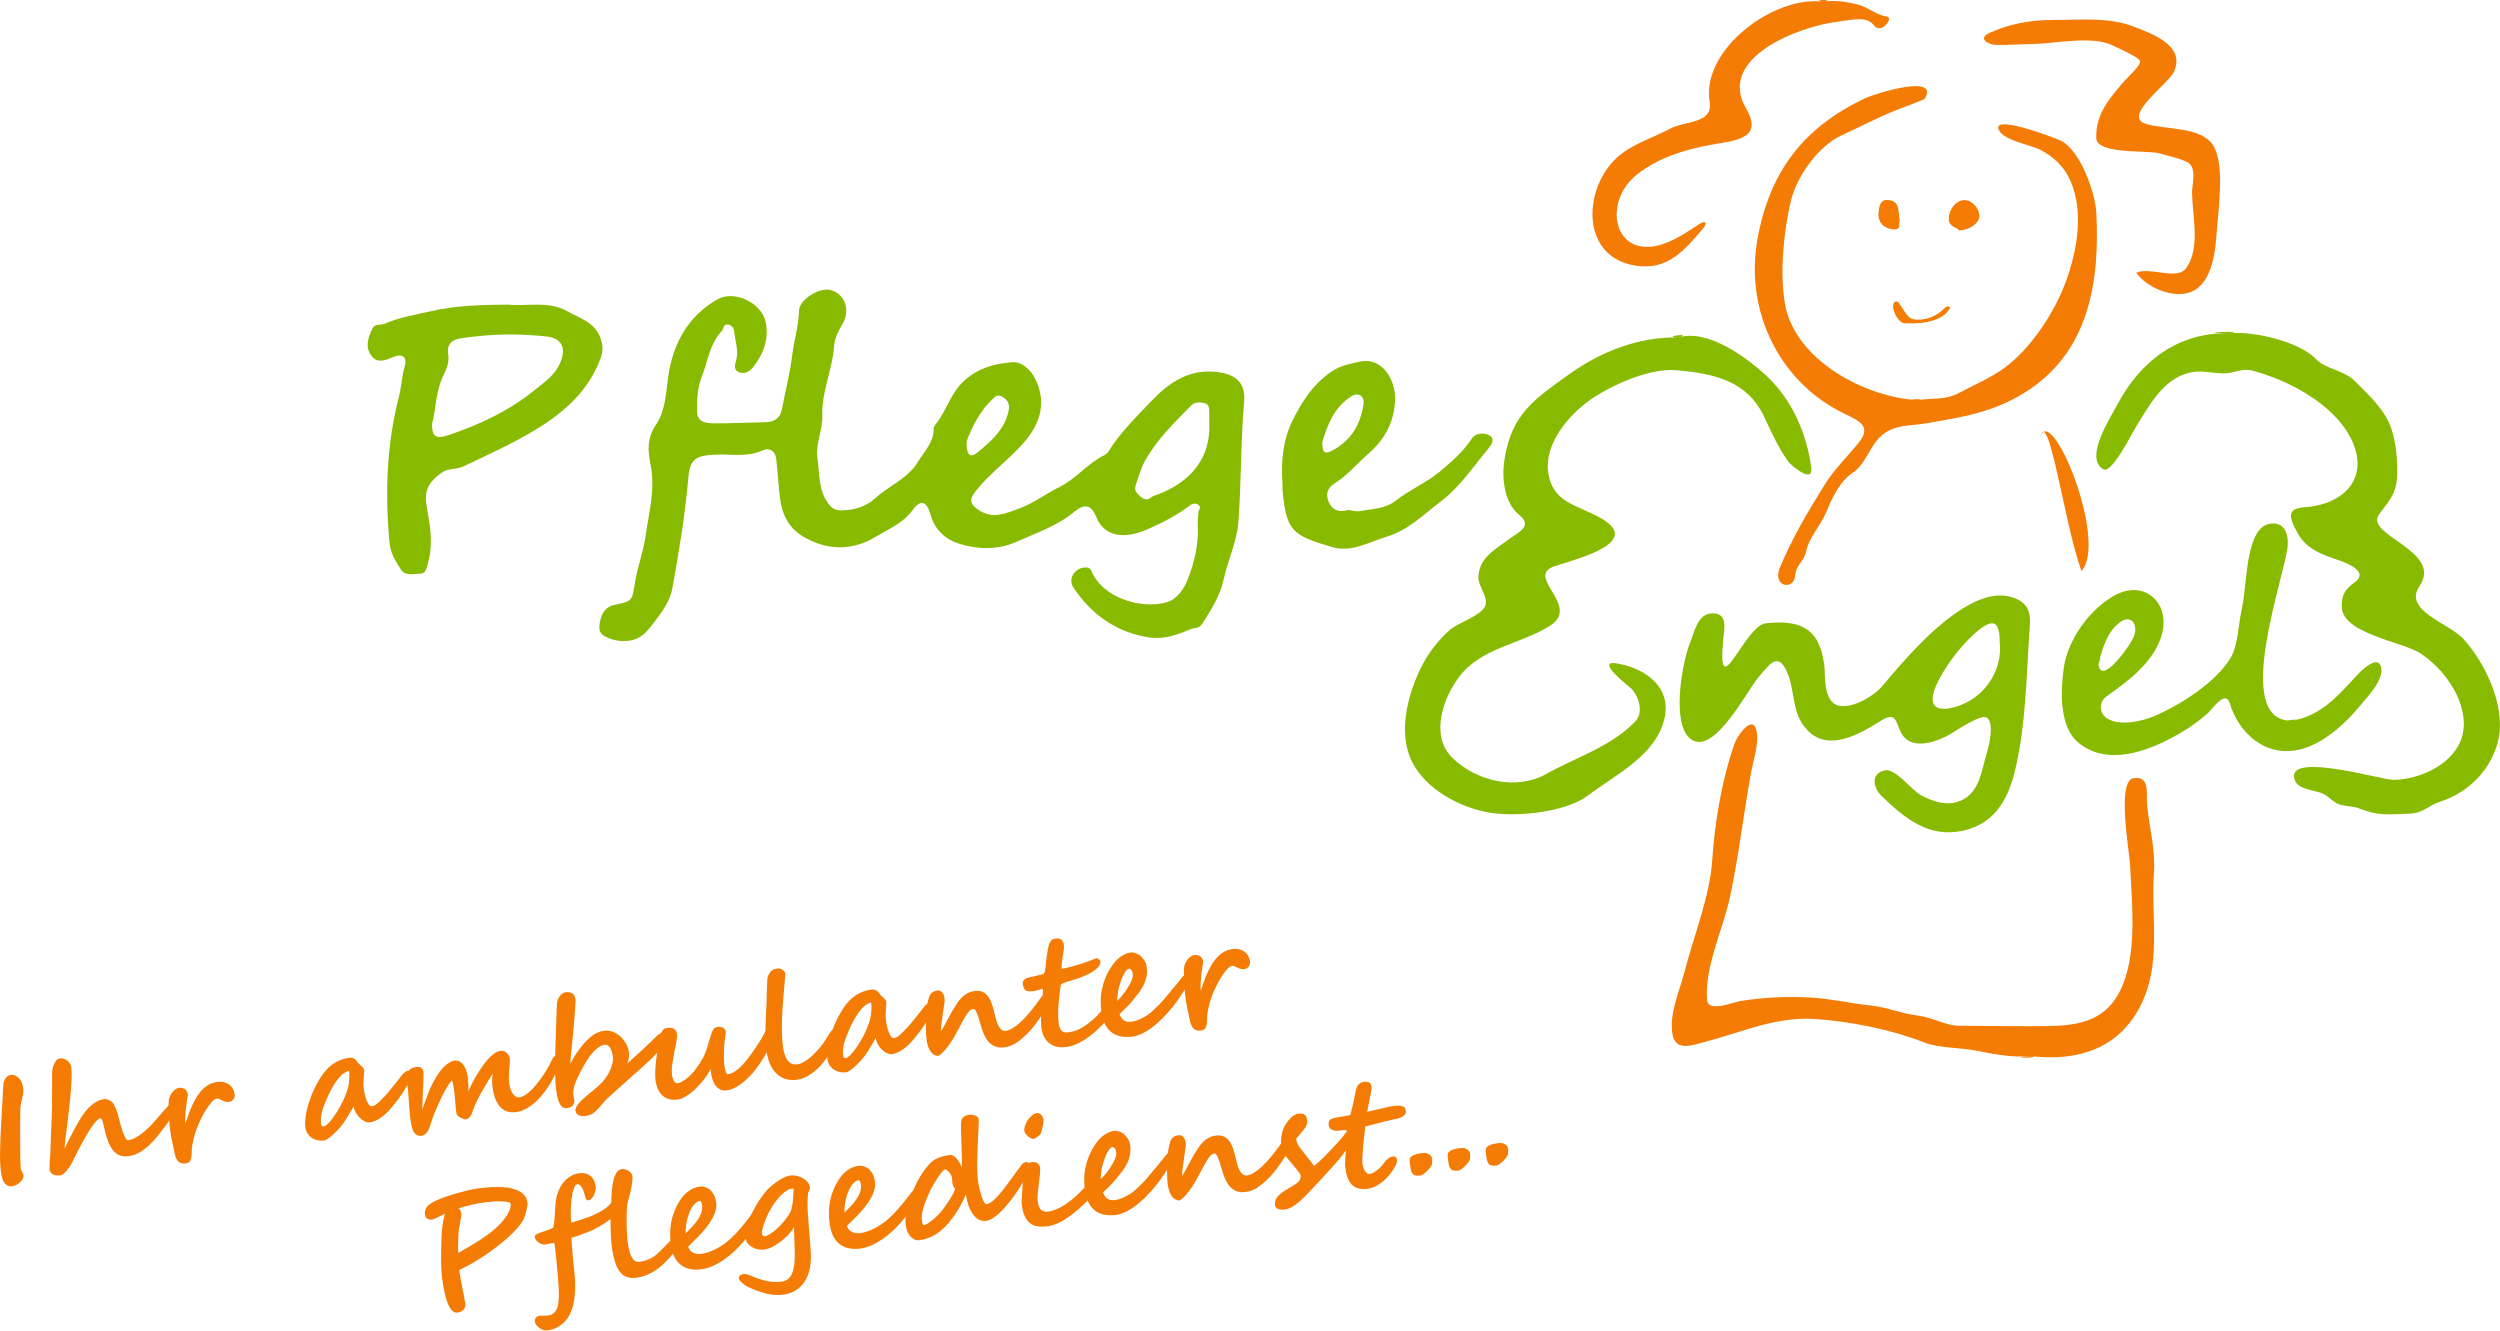 <?xml version="1.0" encoding="utf-8"?>
<!-- Generator: Adobe Illustrator 16.0.0, SVG Export Plug-In . SVG Version: 6.00 Build 0)  -->
<!DOCTYPE svg PUBLIC "-//W3C//DTD SVG 1.1//EN" "http://www.w3.org/Graphics/SVG/1.1/DTD/svg11.dtd">
<svg version="1.1" id="Ebene_1" xmlns="http://www.w3.org/2000/svg" xmlns:xlink="http://www.w3.org/1999/xlink" x="0px" y="0px"
	 width="388.501px" height="206.764px" viewBox="-35.059 -126.796 388.501 206.764"
	 enable-background="new -35.059 -126.796 388.501 206.764" xml:space="preserve">
<g>
	<path fill="#88BB00" d="M143.867-27.69c-5.237-0.688-9.183-3.461-12.104-7.772c-0.926-1.364,0.188-3.112,1.836-3.15
		c0.479-0.009,0.733,0.038,0.944,0.542c1.828,4.342,7.944,5.949,11.669,4.877c1.637-0.47,2.704-2.043,3.31-3.582
		c1.082-2.747,1.735-5.625,1.549-8.631c-0.035-0.59,0.085-1.188,0.117-1.782c0.022-0.381,0.492-0.782,0-1.145
		c-0.455-0.338-0.956-0.209-1.342,0.082c-2.031,1.54-4.252,2.695-6.594,3.714c-3.373,1.472-6.638,1.356-7.98-1.973
		c-0.737-1.834-1.811-2.054-3.314-0.801c-2.698,2.249-5.986,3.332-9.113,4.731c-2.929,1.313-6.038,1.158-8.941,0.255
		c-1.975-0.615-3.678-2.123-4.312-4.355c-0.629-2.228-1.522-2.633-2.858-0.818c-1.513,2.05-3.719,2.917-5.679,4.104
		c-3.707,2.251-7.693,2.186-11.436-0.104c-2.091-1.278-3.154-3.373-3.458-5.79c-0.26-2.071-0.355-4.165-0.599-6.239
		c-0.145-1.21-1.08-1.751-2.078-1.292c-2.407,1.113-4.933,0.558-7.379,0.675c-2.959,0.138-3.948,0.606-4.197,3.585
		c-0.485,5.784-1.462,11.486-2.482,17.184c-0.366,2.044-1.604,3.64-2.833,5.283c-1.067,1.426-2.026,2.629-3.96,2.87
		c-1.39,0.17-2.611-0.105-3.761-0.726c-1.048-0.563-0.833-1.622-0.618-2.561c0.279-1.191,0.978-2.054,2.222-2.306
		c2.767-0.561,2.678-0.585,3.16-3.559c0.378-2.342,1.26-4.605,1.595-6.948c0.534-3.702,1.57-7.438,0.824-11.18
		c-0.464-2.329-0.596-4.191,0.872-6.368c1.398-2.069,1.499-4.787,1.854-7.354c0.698-5.061,2.995-9.384,7.618-12.038
		c2.678-1.536,6.969,0.552,7.547,3.585c0.501,2.639-0.372,4.923-2,6.971c-0.585,0.735-1.382,1.092-2.216,0.732
		c-0.848-0.369-0.558-1.182-0.375-1.896c0.378-1.508-0.161-2.964-0.326-4.44c-0.061-0.512-0.404-1.034-1.059-1.062
		c-0.675-0.023-0.546,0.678-0.83,0.975c-1.907,1.997-2.177,4.701-3.13,7.099c-0.689,1.733-0.771,3.619-0.741,5.466
		c0.026,1.651,1.383,1.817,2.59,1.82c2.681,0.006,5.361-0.114,8.042-0.174c1.367-0.029,2.269-0.599,2.546-2.014
		c0.543-2.813,1.256-5.601,1.61-8.434c0.283-2.312,1.001-4.54,1.056-6.901c0.037-1.704,3.133-3.601,4.823-3.212
		c2.27,0.522,3.192,3.118,1.98,5.208c-0.619,1.067-1.276,2.281-1.351,3.465c-0.229,3.697-1.971,7.118-1.836,10.86
		c0.082,2.269-1.103,4.395-0.75,6.719c0.375,2.443,0.1,5.021,1.824,7.141c0.516,0.636,1.045,0.878,1.828,0.87
		c2.021-0.028,3.791-0.492,5.373-1.931c2.138-1.943,5.03-3.013,6.6-5.63c0.968-1.619,2.449-2.996,2.427-5.095
		c-0.003-0.221,0.117-0.486,0.263-0.659c1.54-1.854,2.172-4.253,3.771-6.093c2.207-2.54,5.164-3.384,8.245-3.616
		c1.416-0.104,2.795,1.184,3.439,2.449c2.2,4.316,0.432,7.835-2.338,10.746c-2.234,2.351-4.849,4.313-6.875,6.866
		c-1.08,1.361-0.792,2.125,0.692,3.032c2.144,1.305,4.104,0.344,5.993-0.317c2.246-0.789,4.232-2.328,6.303-3.35
		c2.629-1.302,4.326-3.591,6.826-4.86c0.312-0.158,0.656-0.378,0.833-0.665c1.825-2.978,4.329-5.364,6.697-7.876
		c2.592-2.749,5.59-4.786,9.454-4.564c3.147,0.18,5.241,1.338,4.953,4.6c-0.552,6.266-0.429,12.565-0.902,18.824
		c-0.228,2.97-1.616,5.837-2.262,8.795c-0.575,2.64-1.951,4.789-3.373,6.993c-0.487,0.761-1.13,0.548-1.646,0.761
		C148.136-28.25,146.125-27.453,143.867-27.69z M152.859-61.139c0-0.54,0-1.076,0-1.616c0-0.624-0.055-1.271-0.795-1.417
		c-0.692-0.136-1.437-0.189-2.009,0.392c-2.608,2.638-5.271,5.219-7.124,8.503c-0.716,1.268-1.084,2.638-1.531,3.988
		c-0.236,0.71,0.249,1.225,0.788,1.665c0.507,0.41,0.975,0.638,1.596,0.155c0.317-0.249,0.749-0.36,1.139-0.51
		C149.909-51.889,153.156-55.571,152.859-61.139z M115.161-58.212c-0.1,2.08,0.523,2.66,1.628,1.765
		c2.186-1.768,4.364-3.671,4.922-6.674c0.136-0.728-0.11-1.431-0.776-1.864c-0.446-0.294-0.896-0.561-1.441-0.076
		C117.258-63.081,116.023-60.518,115.161-58.212z"/>
	<path fill="#88BB00" d="M225.836-74.351c4.471-1.395,10.641,3.159,13.697,6.034c3.935,3.697,6.189,8.992,6.88,14.175
		c0.357,2.672-3.191-0.375-3.601-0.956c-1.497-2.117-2.595-4.515-3.684-6.857c-2.664-5.742-7.973-6.8-13.627-7.31
		c-3.926-0.357-9.316,1.963-12.666,4.086c-3.566,2.265-7.565,6.674-7.363,11.13c0.103,2.236,1.039,3.997,2.957,5.187
		c1.953,1.213,5.449,2.18,6.931,3.831c2.937,3.281-7.104,5.556-9.007,6.285c-4.327,1.651,4.258,6.131-0.503,9.166
		c-4.603,2.934-10.632,3.355-14.128,7.929c-2.535,3.32-4.576,9.164-1.127,12.575c3.742,3.692,9.99,5.162,14.657,2.542
		c4.679-2.624,9.929-4.164,13.778-8.113c1.348-1.385,0.642-3.742-0.456-5.03c-0.229-0.267-6.056-4.673-2.313-4.018
		c4.356,0.762,8.444,3.628,7.35,8.509c-1.301,5.786-7.596,8.737-11.905,12.01c-3.479,2.641-11.144,3.367-15.269,2.665
		c-4.583-0.776-9.817-3.534-12.025-7.83c-2.284-4.453-0.75-10.394,1.32-14.639c1.096-2.237,2.65-4.29,4.523-5.935
		c1.248-1.098,4.951-2.215,5.517-3.784c0.48-1.343-1.191-3.045-1.092-4.521c0.201-2.958,2.509-4.099,4.605-5.682
		c1.534-1.159,3.993-2.08,1.704-3.916c-2.393-1.923-2.694-5.923-2.237-8.688c1.153-7.003,4.597-9.227,10.061-13.149
		C213.712-72.169,219.723-74.519,225.836-74.351C228.349-75.137,222.745-74.438,225.836-74.351z"/>
	<path fill="#88BB00" d="M311.235-74.997c3.832-0.426,11.105,1.296,13.626,4.024c1.345,1.46,4.36,1.72,5.997,3.367
		c2.11,2.123,4.729,4.484,5.688,7.396c0.75,2.269,1.013,5.013,0.907,7.39c-0.128,2.945-1.338,3.896-2.828,5.999
		c-2.271,3.215,10.055,5.63,6.307,11.105c-2.6,3.793,4.541,5.731,6.796,8.185c3.429,3.736,6.6,10.429,5.487,15.577
		c-0.999,4.623-4.583,8.274-8.998,9.715c-2.02,0.665-2.693,1.818-4.901,1.891c-3.224,0.105-4.761,0.375-7.809-0.829
		c-1.045-0.413-2.204-0.26-3.212-0.682c-0.854-0.363-1.435-1.124-2.254-1.546c-1.452-0.75-4.407-0.547-4.609-2.676
		c-0.351-3.677,13.53,0.439,15.328,0.463c4.134,0.062,9.812-2.5,10.862-6.998c1.109-4.755-2.667-10.107-6.515-12.625
		c-2.89-1.897-12.104-3.027-12.259-7.242c-0.067-1.916,0.6-2.797,2.023-3.831c2.664-1.939-2.56-3.444-3.499-3.772
		c-2.252-0.785-4.208-1.703-5.396-3.888c-1.37-2.521-1.716-3.805,1.183-4.008c6.144-0.435,10.137-4.683,7.121-10.671
		c-2.734-5.415-9.773-9.105-15.43-10.58c-1.406-0.366-2.899,0.47-4.328,0.464c-1.938-0.009-3.583-0.6-5.513-0.069
		c-3.988,1.091-5.968,4.92-8.031,8.191c-0.645,1.021-3.851,7.504-5.142,6.791c-3.089-1.71,1.036-7.979,2.158-10.098
		C297.552-70.673,303.438-75.163,311.235-74.997C315.117-75.425,304.802-75.134,311.235-74.997z"/>
	<path fill="#88BB00" d="M248.499-22.61c0.062,1.728,0.023,5.218,2.444,5.528c2.053,0.261,5.174-1.517,6.433-3.016
		c3.689-4.392,8.503-9.949,13.586-12.729c2.217-1.214,4.86-1.987,7.302-0.922c2.744,1.196,2.129,3.632,1.979,6.156
		c-0.398,6.567-0.556,13.211-1.962,19.67c-1.083,4.966-3.057,9.077-8.338,10.227c-5.317,1.154-9.089-1.991-12.657-5.469
		c-1.175-1.145-1.766-3.376,0.559-3.92c1.61-0.381,4.152,3.068,5.581,3.841c2.081,1.125,4.456,1.874,6.67,0.644
		c2.494-1.376,2.793-4.497,3.536-6.974c0.334-1.107,1.317-4.755,0.094-5.68c-0.901-0.685-4.872,2.049-5.645,2.506
		c-1.757,1.025-5.37,2.5-7.203,0.544c-1.405-1.505-0.828-4.371-3.557-2.641c-3.915,2.494-9.338,5.499-12.515,0.167
		c-1.244-2.087-1.092-4.939-1.97-7.226c-1.447-3.756-2.747-1.897-4.656,0.384c-1.709,2.049-6.471,11.343-9.978,9.867
		c-3.842-1.616-1.845-12.286-0.656-15.161c0.727-1.762,1.162-4.657,3.528-4.663c2.438-0.003,1.818,2.379,1.654,4.118
		c-0.984,10.505,3.312-2.202,6.611-2.577C245.231-30.605,248.042-28.741,248.499-22.61C248.554-21.038,248.124-27.641,248.499-22.61
		z M275.699-26.984c0-3.429-1.077-3.761-3.669-1.561c-2.354,2-5.092,5.616-6.292,8.485c-2.096,4.998,3.326,3.47,5.669,1.936
		C274.323-20.04,276.085-23.489,275.699-26.984C275.699-27.403,276.015-24.127,275.699-26.984z"/>
	<path fill="#F47C04" d="M262.998-64.62c2.538-0.387,4.189,0.082,6.582-1.211c2.228-1.205,4.591-2.186,6.664-3.664
		c4.266-3.042,7.999-8.754,9.762-13.626c1.739-4.803,2.778-10.665,0.708-15.524c-0.931-2.183-2.646-3.827-4.743-4.885
		c-1.572-0.793-6.192-1.537-6.5-3.363c-0.322-1.97,9.013,1.591,9.776,1.984c3.013,1.553,5.297,8.081,5.461,11.105
		c0.576,10.95-1.181,21.989-11.349,28.156c-4.942,2.995-9.492,3.664-15.038,4.632c-2.509,0.438-4.904,0.126-6.963,1.886
		c-1.896,1.625-2.389,4.381-4.479,5.778c-2.084,1.397-3.232,3.955-4.163,6.191c-0.894,2.149-2.595,3.73-3.098,6.039
		c-0.375,1.675-1.581,2.107-1.704,3.739c-0.188,2.446-3.666,1.803-2.354-1.278c2.018-4.74,4.305-8.614,7.074-13.017
		c1.458-2.315,3.449-4.216,5.162-6.336c2.04-2.524,0.085-3.381-2.17-4.46c-10.228-4.894-15.559-16.052-13.579-27.131
		c1.882-10.526,7.161-17.434,16.853-21.973c1.297-0.609,11.454-3.856,9.176,0.095c-0.117,0.198-4.049,1.637-4.597,1.856
		c-2.852,1.145-5.56,2.587-8.351,3.865c-3.642,1.67-6.977,6.392-7.882,10.182c-1.124,4.724-1.769,11.258-0.913,16.039
		C243.914-70.694,255.022-64.987,262.998-64.62C264.713-64.88,260.316-64.741,262.998-64.62z"/>
	<path fill="#F47C04" d="M280.512,37.324c-2.834,0.252-5.645-0.284-8.409-0.837c-2.57-0.521-5.773-0.357-8.195-1.31
		c-5.073-1.987-11.626-3.299-17.061-3.627c-6.022-0.369-11.331,2.107-16.981,3.572c-2.032,0.529-4.626,1.581-5.051-1.359
		c-0.454-3.167,1.147-6.602,1.924-9.621c1.429-5.601,3.929-11.618,4.295-17.38c0.366-5.721,1.561-12.81,3.528-18.188
		c0.299-0.814,2.693-4.55,3.344-1.798c0.427,1.818-0.486,4.542-0.814,6.31c-1.191,6.471-1.936,13.09-3.306,19.508
		c-1.057,4.939-3.993,10.936-3.569,16.021c0.164,1.974,4.111,0.328,5.112,0.167c3.666-0.6,7.396-0.77,11.103-0.553
		c3.104,0.188,6.099,0.901,9.177,1.224c2.579,0.27,4.878,1.282,7.39,1.575c2.155,0.252,4.351,1.581,6.371,1.581
		c3.657-0.006,7.311,0.079,10.968,0.064c5.481-0.021,11.032,0.281,13.942-5.258c2.911-5.54,1.95-13.679,1.681-19.714
		c-0.094-2.143-2.125-13.114,0.516-13.559c2.688-0.451,1.95,2.571,2.132,4.313c0.374,3.458,1.303,6.872,1.057,10.371
		c-0.498,7.129,1.303,14.373-2.272,21.02C293.902,36.329,287.575,38.153,280.512,37.324
		C276.182,37.71,282.802,37.593,280.512,37.324z"/>
	<path fill="#88BB00" d="M43.899-79.46c3.045,0.303,6.287-0.612,9.121,0.999c1.96,1.115,4.426,1.723,5.276,4.323
		c0.337,1.032,0.366,1.937,0,2.941c-1.885,5.214-5.771,8.557-10.356,11.318c-3.545,2.136-7.318,3.799-11.035,5.586
		c-1.083,0.518-2.317,0.189-3.416,1.007c-2.206,1.645-2.695,2.941-2.168,5.675c0.54,2.785,0.93,5.636,0.088,8.458
		c-0.195,0.651-0.265,1.524-1.247,1.521c-1.038-0.007-2.246,0.421-2.963-0.726c-0.776-1.248-1.574-2.446-1.723-4.033
		c-0.717-7.67-0.471-15.249,1.454-22.753c0.395-1.539,0.455-3.164,0.912-4.731c0.421-1.451-0.403-2.026-1.799-1.433
		c-1.19,0.509-2.452,1.047-3.398-0.218c-1.025-1.376-0.484-2.875,0.189-4.248c0.375-0.769,1.298-0.444,1.937-0.732
		c2.24-0.998,4.646-1.351,7.017-1.906C35.819-79.349,39.832-79.416,43.899-79.46z M32.08-60.89
		c-0.035,1.877,0.591,2.363,2.408,1.757c4.912-1.631,9.579-3.805,13.6-7.096c1.462-1.201,3.118-2.246,3.934-4.24
		c0.899-2.208,0.3-3.733-2.117-4.039c-0.827-0.104-1.665-0.138-2.498-0.201c-3.639-0.266-7.264-0.051-10.868,0.492
		c-1.325,0.197-2.204,0.899-1.952,2.446c0.179,1.116-0.166,2.198-0.648,3.122C32.62-66.127,32.737-63.318,32.08-60.89z"/>
	<path fill="#88BB00" d="M320.973-14.802c4.623-0.609,7.492-4.09,10.455-7.288c0.486-0.515,3.063-3.021,3.525-1.057
		c0.463,1.976-1.968,4.456-3.068,5.8c-2.658,3.25-6.793,7.091-11.249,7.27c-4.544,0.184-7.952-3.338-9.176-7.399
		c-0.677-2.225-2.686,0.843-3.391,1.481c-1.944,1.751-4.188,3.145-6.523,4.31c-4.146,2.055-9.513,3.601-13.557,0.36
		c-3.127-2.509-2.825-8.26-2.324-11.767c0.62-4.313,4.046-9.065,7.876-11.176c4.632-2.552,8.736,1.161,7.34,6.099
		c-1.197,4.24-5.132,7.156-8.569,9.574c-1.254,0.89-1.207,2.667,0.129,3.473c1.996,1.2,5.369,0.427,7.34-0.419
		c3.962-1.695,9.609-5.273,11.829-9.085c1.098-1.886,1.165-5.024,1.634-7.153c0.649-2.962,0.641-6.054,1.291-8.979
		c0.349-1.572,1.086-4.162,2.893-4.591c2.424-0.572,3.156,1.409,3.027,3.295C320.162-37.636,311.636-14.787,320.973-14.802
		C324.381-15.25,319.017-14.799,320.973-14.802z M291.032-23.746c0.243,3.923,5.118-2.919,5.566-4.269
		c0.592-1.78-0.51-3.525-2.456-1.889C292.28-28.343,291.691-25.972,291.032-23.746C291.07-23.175,291.679-25.931,291.032-23.746z"/>
	<path fill="#88BB00" d="M164.251-51.418c-0.272-3.688,0.067-7.055,1.569-10.07c1.505-3.026,3.41-5.938,6.377-7.775
		c1.213-0.75,2.749-1.07,4.186-1.361c3.31-0.667,5.424,2.827,5.356,5.85c-0.079,3.564-1.634,6.329-4.296,8.62
		c-1.707,1.468-3.13,3.253-5.076,4.463c-1.002,0.624-1.472,1.521-1.005,2.758c0.489,1.301,1.519,1.77,2.702,1.467
		c0.806-0.207,1.442,0.243,2.21,0.097c1.934-0.369,3.881-0.3,5.626-1.67c2.125-1.67,4.726-2.749,6.795-4.477
		c1.789-1.493,3.599-3.062,4.928-5.079c0.627-0.958,1.897-0.987,2.729-0.569c1.092,0.542,0.251,1.622-0.158,2.12
		c-2.331,2.793-4.39,5.912-7.285,8.119c-2.685,2.044-5.174,4.557-8.525,5.547c-2.745,0.808-5.378,2.49-8.436,1.597
		c-6.186-1.811-7.127-2.492-7.697-8.86C164.222-51,164.251-51.361,164.251-51.418z M170.418-58.015
		c0.058,1.278,0.151,1.982,1.565,1.23c2.935-1.562,4.38-4.057,4.849-7.198c0.188-1.267-0.833-1.919-1.911-1.224
		C172.254-63.477,171.187-60.724,170.418-58.015z"/>
	<path fill="#F47C04" d="M296.909-84.423c2.236-0.944,6.351,1.256,7.759-0.701c2.267-3.15,0.963-8.131,0.919-11.692
		c-0.018-1.284,0.645-3.31-0.274-4.426c-0.627-0.761-3.813-1.41-4.828-1.726c-1.672-0.52-9.706,0.236-9.788-2.385
		c-0.111-3.786,2.154-6.274,4.43-8.925c0.41-0.476,2.611-2.407,2.365-3.062c-0.225-0.596-3.577-2.065-4.271-2.407
		c-3.188-1.568-9.062-0.246-12.52-0.2c-1.862,0.021-3.742,0.167-5.604,0.132c-1.136-0.022-2.898-0.987-1.013-1.851
		c3.18-1.459,6.506-2.045,9.99-2.029c4.225,0.018,8.575-0.486,12.537,1.067c2.764,1.085,7.97,2.884,6.178,6.955
		c-0.825,1.88-8.11,6.941-4.418,8.113c3.01,0.959,8.547,0.384,10.461,3.298c1.88,2.859,0.861,9.807,0.621,13.108
		c-0.217,3.042-0.563,8.08-3.804,9.624C302.896-80.215,298.528-82.089,296.909-84.423C298.501-85.093,298.478-82.166,296.909-84.423
		z"/>
	<path fill="#F47C04" d="M248.358-126.517c1.751-0.308,3.52,0,5.229,0.408c1.593,0.381,3.016,1.706,4.588,1.889
		c1.104,0.129-0.904,2.966-2.108,1.281c-1.039-1.455-3.908-0.678-5.349-0.515c-6.085,0.682-19.058,5.594-14.443,13.503
		c2.831,4.863-1.883,4.986-5.543,5.671c-4.072,0.766-8.011,1.956-11.343,4.554c-5.838,4.561-3.452,14.123,4.937,10.494
		c1.64-0.71,3.121-1.72,4.608-2.695c1.159-0.764,1.391-0.198,0.606,0.714c-2.857,3.316-5.402,6.421-10.304,5.717
		c-8.49-1.22-8.339-11.341-3.479-16.358c2.396-2.473,5.771-3.363,8.731-4.95c2.305-1.238,6.708-0.741,6.137-4.161
		C229.256-119.114,240.699-127.602,248.358-126.517C250.569-126.907,245.864-126.87,248.358-126.517z"/>
	<path fill="#F47C04" d="M288.406-38.052c-2.717-7.36-5.194-26.545-6.535-20.457C283.358-65.25,292.663-42.778,288.406-38.052z"/>
	<path fill="#F47C04" d="M269.386-90.992c-0.422-0.561-1.619-0.536-1.616-1.786c0-1.509,1.2-2.952,2.477-2.924
		c1.187,0.023,2.331,1.325,2.278,2.596C272.478-92.107,270.95-90.995,269.386-90.992z"/>
	<path fill="#F47C04" d="M260.161-92.539c-0.202,0.5,0.237,1.41-0.823,1.392c-1.531-0.025-2.629-1.079-2.465-2.555
		c0.094-0.821,0.105-2.114,1.446-2.012C260.322-95.563,259.871-93.827,260.161-92.539z"/>
	<path fill="#F47C04" d="M268.019-79.031c-0.729,1.474-2.152,1.937-3.54,2.254c-1.142,0.26-2.365,0.24-3.552,0.224
		c-1.019-0.015-2.198-2.35-1.669-3.174c0.149-0.231,0.366-0.313,0.595-0.16c0.135,0.092,0.217,0.272,0.328,0.408
		c0.752,0.896,1.071,2.307,2.553,2.361c1.733,0.063,3.227-0.587,4.436-1.826C267.427-79.205,267.618-79.283,268.019-79.031z"/>
	<g>
		<path fill="#F47C04" d="M-31.452,42.303c0.015,0.108,0.018,0.302,0.011,0.577c-0.008,0.282-0.067,0.633-0.185,1.059
			c-0.086,0.345-0.154,0.633-0.202,0.879c-0.047,0.239-0.07,0.419-0.07,0.534c-0.023,0.893-0.034,1.853-0.029,2.866
			c0.006,1.022,0.006,2.13,0.006,3.32c0.006,0.332,0.01,0.668,0.01,1.02c0.003,0.354,0.01,0.688,0.017,1.004
			c0.01,0.307,0.023,0.582,0.034,0.813c0.01,0.235,0.023,0.399,0.033,0.485c0.007,0.065,0.033,0.134,0.074,0.216
			c0.044,0.082,0.086,0.171,0.137,0.256c0.054,0.089,0.097,0.171,0.141,0.252c0.041,0.075,0.064,0.15,0.07,0.213
			c0.023,0.174-0.006,0.354-0.09,0.545c-0.08,0.193-0.235,0.387-0.46,0.584c-0.18,0.177-0.366,0.312-0.558,0.405
			c-0.191,0.105-0.381,0.174-0.58,0.214c-0.366,0.049-0.665-0.007-0.893-0.168c-0.225-0.156-0.403-0.353-0.534-0.596
			c-0.126-0.236-0.218-0.499-0.271-0.768c-0.051-0.275-0.089-0.497-0.115-0.688c-0.051-0.367-0.084-0.722-0.108-1.057
			c-0.026-0.335-0.04-0.661-0.043-0.989c-0.006-0.528,0.003-1.155,0.026-1.862c0.025-0.715,0.051-1.472,0.077-2.269
			c0.007-0.128,0.018-0.328,0.035-0.604c0.013-0.275,0.029-0.59,0.049-0.944c0.018-0.354,0.041-0.734,0.064-1.131
			c0.021-0.396,0.048-0.771,0.067-1.141c0.021-0.357,0.044-0.683,0.061-0.968c0.013-0.288,0.028-0.505,0.035-0.643
			c0.01-0.262,0.02-0.458,0.023-0.6c0.006-0.145,0.013-0.272,0.02-0.396c0.007-0.118,0.018-0.256,0.031-0.406
			c0.01-0.147,0.026-0.354,0.046-0.624l-0.006,0.023c0-0.125,0.028-0.269,0.085-0.426c0.059-0.158,0.132-0.318,0.224-0.463
			c0.094-0.15,0.208-0.281,0.34-0.383c0.129-0.105,0.261-0.174,0.402-0.188c0.322-0.045,0.604-0.006,0.842,0.111
			c0.242,0.122,0.444,0.283,0.608,0.479c0.161,0.197,0.286,0.414,0.375,0.65c0.088,0.232,0.146,0.438,0.168,0.629L-31.452,42.303z"
			/>
		<path fill="#F47C04" d="M-7.697,45.063c0.013,0.112-0.02,0.289-0.108,0.519c-0.087,0.229-0.208,0.485-0.356,0.761
			c-0.151,0.271-0.321,0.566-0.516,0.872c-0.195,0.302-0.387,0.584-0.581,0.84c-0.362,0.484-0.755,0.996-1.175,1.527
			c-0.417,0.53-0.865,1.029-1.346,1.488c-0.483,0.463-0.999,0.854-1.544,1.187c-0.551,0.328-1.14,0.531-1.771,0.616
			c-0.497,0.065-0.939,0.029-1.323-0.111c-0.381-0.141-0.724-0.384-1.016-0.729c-0.295-0.34-0.551-0.776-0.769-1.317
			c-0.218-0.531-0.41-1.157-0.574-1.875c-0.061-0.282-0.118-0.535-0.175-0.767c-0.058-0.229-0.115-0.427-0.164-0.594
			c-0.054-0.167-0.104-0.292-0.162-0.377c-0.052-0.082-0.11-0.125-0.17-0.118c-0.218,0.032-0.487,0.236-0.802,0.613
			c-0.32,0.37-0.672,0.881-1.068,1.515c-0.396,0.64-0.818,1.386-1.272,2.242c-0.452,0.858-0.923,1.787-1.406,2.783
			c-0.044,0.085-0.131,0.223-0.259,0.4c-0.128,0.187-0.271,0.373-0.429,0.563c-0.157,0.188-0.321,0.354-0.49,0.504
			c-0.167,0.145-0.311,0.227-0.426,0.243c-0.202,0.026-0.4,0.033-0.599,0.02c-0.2-0.017-0.382-0.059-0.542-0.118
			c-0.163-0.065-0.297-0.157-0.403-0.274c-0.111-0.131-0.178-0.288-0.205-0.488c-0.013-0.099-0.017-0.253-0.013-0.463
			c0.003-0.207,0.013-0.42,0.023-0.656c0.013-0.229,0.028-0.458,0.041-0.675c0.013-0.223,0.026-0.387,0.042-0.512
			c0.007-0.068,0.015-0.213,0.025-0.445c0.006-0.224,0.016-0.505,0.029-0.839c0.009-0.331,0.022-0.705,0.041-1.109
			c0.017-0.405,0.033-0.825,0.046-1.245c0.015-0.42,0.031-0.839,0.048-1.259c0.016-0.42,0.029-0.807,0.041-1.164
			c0.013-0.35,0.023-0.658,0.029-0.921c0.01-0.256,0.013-0.446,0.013-0.57c0-0.066,0-0.229,0.003-0.492
			c0.003-0.262,0.006-0.57,0.006-0.931c0-0.354,0-0.741,0.006-1.145c0.005-0.406,0.008-0.783,0.008-1.141c0-0.351,0-0.666,0-0.931
			c0-0.259,0-0.433-0.003-0.495c-0.005-0.213,0.02-0.445,0.07-0.709c0.053-0.248,0.129-0.49,0.234-0.721
			c0.1-0.227,0.225-0.426,0.372-0.6c0.147-0.16,0.313-0.26,0.494-0.282c0.162-0.022,0.339-0.013,0.534,0.03
			c0.198,0.039,0.382,0.114,0.558,0.234c0.174,0.119,0.333,0.279,0.467,0.479c0.138,0.204,0.221,0.446,0.261,0.751
			c0.028,0.213,0.044,0.482,0.048,0.79c0,0.308-0.003,0.64-0.02,0.989c-0.01,0.352-0.031,0.715-0.057,1.09
			c-0.028,0.363-0.051,0.721-0.077,1.052c-0.028,0.331-0.054,0.639-0.083,0.921c-0.031,0.282-0.054,0.502-0.071,0.669
			c-0.028,0.269-0.057,0.544-0.092,0.823c-0.03,0.281-0.061,0.534-0.087,0.771c-0.013,0.125-0.038,0.308-0.071,0.543
			c-0.029,0.243-0.063,0.509-0.099,0.82c-0.038,0.309-0.079,0.644-0.122,0.996c-0.044,0.357-0.087,0.716-0.128,1.076
			c-0.044,0.354-0.08,0.714-0.121,1.049c-0.02,0.338-0.049,0.649-0.067,0.925c0.218-0.466,0.461-0.958,0.726-1.476
			c0.261-0.524,0.526-1.036,0.795-1.541c0.272-0.501,0.535-0.97,0.792-1.409c0.263-0.434,0.494-0.794,0.71-1.075
			c0.224-0.302,0.462-0.584,0.718-0.837c0.254-0.259,0.516-0.481,0.782-0.668c0.269-0.184,0.538-0.335,0.81-0.456
			c0.268-0.114,0.523-0.19,0.769-0.216c0.13-0.021,0.271-0.014,0.427,0.025c0.151,0.033,0.298,0.086,0.445,0.164
			c0.145,0.072,0.282,0.171,0.414,0.285c0.128,0.115,0.228,0.246,0.302,0.403c0.211,0.394,0.376,0.8,0.506,1.22
			c0.128,0.419,0.243,0.832,0.343,1.239c0.088,0.384,0.188,0.768,0.303,1.134c0.11,0.371,0.225,0.702,0.346,0.99
			c0.12,0.289,0.238,0.519,0.352,0.695c0.116,0.163,0.225,0.245,0.334,0.232c0.346-0.049,0.703-0.167,1.069-0.357
			c0.365-0.199,0.725-0.432,1.071-0.694c0.349-0.27,0.678-0.558,0.99-0.859c0.31-0.301,0.582-0.583,0.81-0.846
			c0.805-0.925,1.454-1.665,1.944-2.216c0.49-0.564,0.836-0.859,1.044-0.892c0.144-0.021,0.261,0.02,0.353,0.114
			C-7.777,44.75-7.72,44.887-7.697,45.063z"/>
		<path fill="#F47C04" d="M1.404,43.231c0.041,0.314-0.023,0.587-0.199,0.816c-0.174,0.229-0.41,0.36-0.708,0.399
			c-0.208,0.026-0.4,0.014-0.571-0.046c-0.17-0.059-0.335-0.117-0.49-0.196c-0.147-0.078-0.289-0.15-0.42-0.21
			c-0.128-0.062-0.255-0.085-0.375-0.071c-0.138,0.02-0.282,0.085-0.435,0.199c-0.148,0.112-0.298,0.259-0.456,0.442
			c-0.154,0.178-0.313,0.384-0.474,0.616c-0.157,0.229-0.317,0.476-0.473,0.729c-0.104,0.184-0.225,0.394-0.356,0.636
			c-0.131,0.249-0.261,0.505-0.388,0.773c-0.131,0.263-0.253,0.535-0.363,0.808c-0.111,0.268-0.211,0.517-0.29,0.746
			c-0.067,0.21-0.138,0.446-0.214,0.709c-0.077,0.269-0.147,0.537-0.211,0.813c-0.061,0.269-0.113,0.531-0.161,0.78
			c-0.047,0.243-0.07,0.453-0.07,0.617c-0.006,0.304-0.017,0.589-0.03,0.845c-0.015,0.256-0.047,0.486-0.104,0.673
			c-0.058,0.193-0.145,0.344-0.266,0.462c-0.119,0.117-0.298,0.189-0.526,0.223c-0.413,0.053-0.736,0-0.964-0.145
			c-0.231-0.15-0.409-0.354-0.531-0.622c-0.123-0.263-0.218-0.558-0.275-0.886c-0.056-0.335-0.123-0.642-0.19-0.947
			c-0.051-0.199-0.095-0.39-0.138-0.587c-0.048-0.196-0.083-0.4-0.124-0.623c-0.041-0.209-0.081-0.445-0.122-0.694
			c-0.039-0.243-0.08-0.521-0.116-0.82c-0.054-0.391-0.095-0.832-0.128-1.317c-0.035-0.485-0.058-0.957-0.071-1.403
			c-0.018-0.452-0.024-0.853-0.018-1.206c0.005-0.348,0.018-0.584,0.041-0.702c0.051-0.213,0.128-0.426,0.234-0.633
			c0.108-0.206,0.229-0.383,0.367-0.554c0.141-0.161,0.289-0.295,0.449-0.399c0.161-0.105,0.323-0.174,0.483-0.193
			c0.147-0.023,0.298-0.023,0.449,0c0.156,0.02,0.3,0.068,0.431,0.141c0.129,0.072,0.244,0.184,0.338,0.324
			c0.098,0.138,0.159,0.325,0.188,0.545c0.006,0.055,0,0.141-0.023,0.262c-0.024,0.125-0.051,0.302-0.081,0.534
			c-0.041,0.243-0.077,0.531-0.125,0.856c-0.044,0.324-0.077,0.658-0.111,0.996c-0.03,0.338-0.049,0.675-0.061,1.003
			c-0.01,0.331-0.003,0.62,0.021,0.876c0.026-0.089,0.077-0.243,0.151-0.446c0.074-0.217,0.151-0.433,0.234-0.663
			c0.081-0.231,0.166-0.458,0.242-0.674c0.081-0.217,0.141-0.374,0.184-0.479c0.175-0.4,0.377-0.833,0.615-1.295
			c0.234-0.462,0.516-0.896,0.839-1.295c0.326-0.406,0.705-0.761,1.144-1.049c0.438-0.296,0.935-0.481,1.496-0.551
			c0.429-0.06,0.808-0.046,1.134,0.046c0.326,0.086,0.602,0.213,0.83,0.4c0.225,0.176,0.403,0.399,0.535,0.646
			C1.286,42.693,1.368,42.956,1.404,43.231z"/>
		<path fill="#F47C04" d="M28.689,40.121c0.021,0.137,0.013,0.288-0.013,0.439c-0.023,0.164-0.064,0.327-0.118,0.484
			c-0.052,0.164-0.116,0.328-0.183,0.492c-0.074,0.17-0.151,0.32-0.233,0.465c-0.366,0.656-0.769,1.282-1.211,1.876
			c-0.442,0.59-0.89,1.146-1.339,1.678c-0.246,0.275-0.5,0.538-0.766,0.774c-0.265,0.235-0.534,0.445-0.805,0.629
			c-0.275,0.184-0.544,0.334-0.81,0.446c-0.265,0.111-0.516,0.187-0.756,0.216c-0.292,0.04-0.583-0.022-0.875-0.17
			c-0.294-0.147-0.557-0.348-0.797-0.604c-0.238-0.256-0.439-0.53-0.6-0.839c-0.163-0.309-0.259-0.598-0.297-0.873
			c-0.074,0.145-0.18,0.352-0.332,0.604c-0.144,0.256-0.299,0.512-0.46,0.773c-0.161,0.259-0.309,0.499-0.45,0.722
			c-0.14,0.213-0.235,0.367-0.296,0.466c-0.211,0.292-0.456,0.597-0.744,0.911c-0.286,0.321-0.574,0.609-0.864,0.872
			c-0.289,0.27-0.561,0.492-0.818,0.662c-0.258,0.184-0.46,0.278-0.604,0.302c-0.339,0.039-0.667,0.026-0.997-0.04
			c-0.329-0.065-0.628-0.184-0.894-0.354c-0.269-0.17-0.493-0.399-0.678-0.682c-0.187-0.275-0.305-0.61-0.353-0.99
			c-0.049-0.373-0.049-0.793-0.006-1.259c0.047-0.459,0.128-0.94,0.246-1.455c0.113-0.513,0.269-1.033,0.453-1.561
			c0.188-0.531,0.399-1.056,0.631-1.564c0.233-0.508,0.487-1,0.762-1.459c0.275-0.469,0.563-0.889,0.862-1.259
			c0.537-0.669,1.133-1.183,1.787-1.548c0.654-0.366,1.349-0.596,2.085-0.694c0.195-0.02,0.355-0.02,0.493,0.02
			c0.138,0.04,0.259,0.092,0.363,0.171c0.102,0.072,0.195,0.166,0.275,0.275c0.08,0.104,0.154,0.209,0.221,0.32
			c0.048,0.053,0.122,0.112,0.218,0.204c0.102,0.079,0.208,0.177,0.313,0.275c0.106,0.101,0.201,0.213,0.285,0.314
			c0.081,0.104,0.131,0.206,0.141,0.298c0.02,0.162,0.02,0.345,0,0.528c-0.02,0.2-0.044,0.42-0.061,0.676
			c-0.017,0.249-0.03,0.53-0.038,0.846c-0.003,0.321,0.018,0.682,0.071,1.088c0.031,0.227,0.082,0.485,0.159,0.797
			c0.074,0.302,0.164,0.58,0.269,0.84c0.104,0.259,0.218,0.475,0.349,0.652c0.126,0.17,0.257,0.248,0.389,0.235
			c0.161-0.026,0.302-0.065,0.422-0.111c0.122-0.056,0.236-0.118,0.343-0.2c0.104-0.075,0.211-0.17,0.319-0.282
			c0.107-0.107,0.228-0.226,0.369-0.35c0.43-0.407,0.856-0.866,1.275-1.378c0.419-0.518,0.846-1.049,1.282-1.587
			c0.122-0.144,0.25-0.314,0.377-0.49c0.128-0.185,0.262-0.355,0.4-0.506c0.141-0.167,0.282-0.302,0.423-0.406
			c0.141-0.118,0.279-0.184,0.42-0.2C28.512,39.589,28.643,39.762,28.689,40.121z M19.226,39.884
			c-0.003-0.027-0.013-0.066-0.038-0.132c-0.02-0.065-0.039-0.114-0.056-0.15c-0.25,0.065-0.518,0.203-0.796,0.399
			c-0.282,0.207-0.574,0.499-0.879,0.883c-0.307,0.383-0.625,0.868-0.951,1.452c-0.33,0.59-0.661,1.291-0.997,2.117
			c-0.087,0.217-0.182,0.459-0.279,0.722c-0.099,0.256-0.186,0.531-0.259,0.819c-0.073,0.289-0.127,0.597-0.153,0.914
			c-0.026,0.318-0.02,0.646,0.022,0.994c0.018,0.132,0.067,0.224,0.147,0.282c0.082,0.053,0.162,0.072,0.236,0.065
			c0.177-0.02,0.389-0.15,0.644-0.39c0.253-0.24,0.52-0.552,0.799-0.929c0.282-0.381,0.569-0.806,0.851-1.288
			c0.285-0.476,0.542-0.961,0.775-1.459c0.231-0.488,0.426-0.977,0.587-1.456c0.161-0.478,0.259-0.904,0.295-1.271
			c0.007-0.118,0.017-0.256,0.028-0.413c0.01-0.157,0.02-0.314,0.026-0.465c0.007-0.158,0.007-0.296,0.007-0.414
			C19.236,40.039,19.233,39.949,19.226,39.884z"/>
		<path fill="#F47C04" d="M44.173,37.652c0.013,0.227,0.01,0.488-0.01,0.77c-0.025,0.275-0.048,0.551-0.076,0.833
			c-0.023,0.335-0.046,0.722-0.059,1.147c-0.018,0.426,0.003,0.846,0.056,1.252c0.038,0.275,0.099,0.531,0.185,0.777
			c0.087,0.252,0.192,0.476,0.317,0.672c0.119,0.197,0.267,0.348,0.429,0.462c0.161,0.115,0.34,0.181,0.524,0.188
			c0.349-0.046,0.694-0.188,1.047-0.413c0.349-0.229,0.698-0.518,1.044-0.865c0.345-0.352,0.678-0.744,1.002-1.17
			c0.326-0.43,0.631-0.863,0.91-1.303c0.282-0.438,0.535-0.865,0.759-1.277c0.221-0.414,0.407-0.777,0.555-1.096
			c0.021-0.059,0.061-0.105,0.108-0.15c0.046-0.04,0.096-0.076,0.147-0.105c0.05-0.033,0.097-0.053,0.145-0.065
			c0.047-0.021,0.076-0.026,0.1-0.026c0.04-0.01,0.082-0.01,0.131-0.006c0.044,0,0.089,0.02,0.128,0.045
			c0.037,0.037,0.073,0.086,0.108,0.158c0.032,0.075,0.056,0.177,0.073,0.309c0.022,0.189,0.017,0.445-0.03,0.76
			c-0.043,0.314-0.154,0.682-0.334,1.115c-0.147,0.356-0.34,0.76-0.573,1.199c-0.234,0.436-0.503,0.885-0.801,1.338
			c-0.299,0.452-0.631,0.892-0.998,1.32c-0.364,0.43-0.752,0.816-1.169,1.168c-0.416,0.351-0.852,0.632-1.312,0.882
			c-0.461,0.232-0.933,0.387-1.427,0.452c-0.641,0.086-1.184,0.023-1.626-0.184c-0.438-0.21-0.798-0.502-1.077-0.882
			c-0.278-0.377-0.493-0.816-0.644-1.314c-0.148-0.485-0.259-0.978-0.323-1.469c-0.01-0.099-0.026-0.224-0.042-0.38
			c-0.019-0.164-0.029-0.335-0.029-0.525c0-0.184,0.007-0.38,0.02-0.59c0.019-0.209,0.048-0.406,0.092-0.613
			c-0.172,0.243-0.389,0.574-0.658,1c-0.268,0.42-0.542,0.892-0.833,1.397c-0.289,0.504-0.569,1.021-0.842,1.56
			c-0.271,0.531-0.5,1.042-0.687,1.508c-0.068,0.217-0.135,0.414-0.199,0.598c-0.07,0.19-0.147,0.351-0.239,0.49
			c-0.093,0.151-0.205,0.263-0.32,0.361c-0.122,0.092-0.266,0.15-0.433,0.174c-0.055,0.007-0.15-0.01-0.279-0.049
			c-0.135-0.04-0.276-0.089-0.42-0.158c-0.145-0.072-0.282-0.16-0.414-0.256c-0.128-0.092-0.214-0.196-0.261-0.294
			c-0.048-0.118-0.094-0.348-0.138-0.676c-0.017-0.131-0.035-0.302-0.051-0.528c-0.017-0.219-0.036-0.475-0.063-0.757
			c-0.023-0.281-0.053-0.583-0.081-0.901c-0.029-0.324-0.067-0.64-0.106-0.964c-0.039-0.285-0.082-0.554-0.138-0.826
			c-0.058-0.265-0.112-0.488-0.173-0.652c-0.1,0.082-0.208,0.206-0.333,0.37c-0.123,0.168-0.25,0.352-0.385,0.574
			c-0.135,0.21-0.269,0.446-0.407,0.691c-0.138,0.249-0.269,0.505-0.397,0.771c-0.452,0.944-0.828,1.776-1.124,2.485
			c-0.295,0.707-0.513,1.324-0.657,1.843c-0.094,0.344-0.202,0.632-0.312,0.871c-0.115,0.229-0.233,0.42-0.354,0.561
			c-0.12,0.148-0.244,0.253-0.372,0.322c-0.128,0.068-0.251,0.107-0.376,0.124c-0.329,0.043-0.598-0.006-0.81-0.15
			c-0.211-0.145-0.375-0.352-0.506-0.62c-0.131-0.27-0.228-0.583-0.295-0.964c-0.067-0.37-0.131-0.764-0.186-1.174
			c-0.047-0.366-0.083-0.754-0.118-1.163c-0.029-0.414-0.056-0.816-0.08-1.21c-0.023-0.394-0.046-0.771-0.07-1.121
			c-0.023-0.352-0.049-0.643-0.08-0.872c-0.026-0.197-0.058-0.394-0.094-0.604c-0.038-0.21-0.074-0.426-0.102-0.646
			c-0.049-0.377-0.046-0.695,0.015-0.954c0.056-0.263,0.154-0.476,0.288-0.636c0.135-0.171,0.305-0.295,0.51-0.385
			c0.205-0.088,0.429-0.15,0.664-0.18c0.208-0.026,0.384-0.026,0.522,0.01c0.14,0.029,0.255,0.082,0.335,0.157
			c0.083,0.075,0.147,0.167,0.193,0.276c0.044,0.102,0.076,0.219,0.092,0.35c0.006,0.069,0.01,0.25,0.003,0.545
			c-0.01,0.295-0.02,0.646-0.034,1.053c-0.013,0.402-0.033,0.839-0.049,1.304c-0.024,0.47-0.044,0.908-0.058,1.315
			c-0.016,0.406-0.031,0.757-0.041,1.045c-0.006,0.292-0.013,0.476-0.01,0.541c0.064-0.177,0.148-0.406,0.252-0.701
			c0.107-0.302,0.218-0.616,0.339-0.935c0.12-0.324,0.238-0.633,0.353-0.928c0.113-0.295,0.208-0.53,0.284-0.708
			c0.315-0.695,0.635-1.305,0.966-1.829c0.33-0.531,0.659-0.97,0.988-1.331c0.332-0.354,0.657-0.636,0.981-0.833
			c0.321-0.203,0.627-0.321,0.916-0.354c0.312-0.006,0.583,0.066,0.818,0.221c0.236,0.157,0.431,0.357,0.592,0.606
			c0.164,0.245,0.289,0.524,0.385,0.833c0.099,0.308,0.163,0.609,0.202,0.911c0.013,0.104,0.027,0.249,0.041,0.429
			c0.01,0.188,0.023,0.377,0.036,0.597c0.012,0.214,0.019,0.423,0.019,0.64s-0.003,0.413-0.021,0.597
			c0.038-0.099,0.108-0.27,0.217-0.498c0.118-0.236,0.24-0.479,0.368-0.738c0.131-0.259,0.254-0.495,0.376-0.718
			c0.117-0.216,0.198-0.36,0.234-0.43c0.316-0.502,0.628-0.99,0.937-1.452c0.309-0.458,0.632-0.872,0.953-1.22
			c0.324-0.36,0.649-0.648,0.981-0.878c0.329-0.22,0.668-0.357,1.021-0.407c0.178-0.025,0.346,0,0.506,0.072
			c0.162,0.072,0.306,0.171,0.423,0.295c0.121,0.119,0.217,0.246,0.299,0.387c0.075,0.142,0.123,0.272,0.138,0.388L44.173,37.652z"
			/>
		<path fill="#F47C04" d="M68.448,34.321c0.025,0.213-0.014,0.456-0.128,0.725c-0.115,0.275-0.279,0.55-0.49,0.853
			c-0.216,0.295-0.464,0.596-0.749,0.904c-0.282,0.305-0.581,0.609-0.894,0.912c-0.309,0.301-0.623,0.596-0.93,0.871
			c-0.312,0.289-0.6,0.551-0.875,0.787c-0.099,0.086-0.279,0.252-0.551,0.492c-0.269,0.229-0.579,0.504-0.928,0.819
			c-0.348,0.312-0.722,0.64-1.113,0.996c-0.397,0.348-0.769,0.683-1.121,0.997c-0.354,0.318-0.662,0.594-0.925,0.842
			c-0.264,0.24-0.448,0.42-0.554,0.509c-0.144,0.151-0.278,0.289-0.402,0.433c-0.121,0.15-0.242,0.295-0.369,0.446
			c-0.124,0.146-0.262,0.308-0.417,0.475c-0.15,0.168-0.334,0.352-0.539,0.552c-0.396,0.384-0.903,0.618-1.525,0.7
			c-0.15,0.023-0.315,0.023-0.489,0.01c-0.172-0.01-0.336-0.049-0.487-0.104c-0.153-0.06-0.281-0.144-0.394-0.262
			c-0.109-0.118-0.174-0.275-0.201-0.479c-0.02-0.154,0.018-0.325,0.115-0.519c0.093-0.193,0.224-0.387,0.389-0.583
			c0.164-0.203,0.351-0.4,0.555-0.597c0.203-0.197,0.404-0.374,0.604-0.545c0.195-0.174,0.369-0.32,0.528-0.442
			c0.153-0.128,0.268-0.22,0.339-0.275c0.321-0.266,0.607-0.501,0.846-0.711c0.241-0.21,0.459-0.414,0.661-0.623
			c0.201-0.203,0.39-0.426,0.563-0.662c0.176-0.232,0.353-0.515,0.541-0.833c0.1-0.184,0.198-0.376,0.292-0.59
			c0.09-0.214,0.172-0.439,0.237-0.675c0.067-0.233,0.114-0.467,0.144-0.702c0.025-0.232,0.025-0.452,0-0.659
			c-0.049-0.35-0.112-0.633-0.203-0.875c-0.088-0.236-0.19-0.426-0.303-0.57c-0.11-0.15-0.231-0.252-0.358-0.314
			c-0.131-0.063-0.255-0.082-0.379-0.069c-0.307,0.039-0.602,0.154-0.891,0.345c-0.285,0.184-0.56,0.412-0.822,0.688
			c-0.262,0.275-0.511,0.584-0.751,0.925c-0.239,0.348-0.461,0.692-0.666,1.05c-0.204,0.344-0.393,0.688-0.566,1.029
			c-0.176,0.337-0.33,0.643-0.464,0.918c-0.278,0.551-0.48,1.064-0.604,1.554c-0.125,0.481-0.173,0.892-0.141,1.22l0.167,0.95
			c0.029,0.321-0.071,0.587-0.292,0.793c-0.218,0.21-0.503,0.338-0.849,0.381c-0.445,0.059-0.804-0.132-1.076-0.57
			c-0.271-0.446-0.476-1.181-0.609-2.21c-0.067-0.508-0.11-1.063-0.137-1.666c-0.025-0.603-0.039-1.219-0.039-1.861
			c-0.003-0.648,0.004-1.291,0.021-1.941c0.015-0.655,0.034-1.287,0.058-1.897c0.002-0.138,0.009-0.377,0.021-0.698
			c0.007-0.328,0.017-0.695,0.033-1.107c0.017-0.417,0.029-0.85,0.047-1.306c0.013-0.452,0.026-0.885,0.043-1.292
			c0.013-0.406,0.028-0.767,0.041-1.075c0.014-0.302,0.023-0.508,0.033-0.63c0.018-0.223,0.069-0.445,0.155-0.649
			c0.084-0.207,0.187-0.387,0.308-0.544c0.118-0.158,0.253-0.282,0.391-0.374c0.136-0.099,0.271-0.154,0.401-0.177
			c0.282-0.033,0.525-0.033,0.72,0.007c0.193,0.046,0.356,0.118,0.487,0.216c0.126,0.108,0.225,0.243,0.291,0.414
			c0.071,0.17,0.117,0.367,0.145,0.59c0,0.006,0,0.082-0.01,0.229c-0.007,0.144-0.021,0.321-0.034,0.528
			c-0.017,0.213-0.032,0.433-0.051,0.678c-0.014,0.243-0.026,0.476-0.043,0.682c-0.014,0.213-0.024,0.394-0.034,0.538
			c-0.007,0.145-0.013,0.223-0.02,0.243c-0.045,0.682-0.101,1.36-0.167,2.026c-0.07,0.669-0.135,1.312-0.198,1.921
			c-0.067,0.616-0.121,1.18-0.173,1.697c-0.046,0.519-0.07,0.971-0.066,1.352c0.141-0.328,0.322-0.676,0.537-1.033
			c0.215-0.356,0.445-0.711,0.698-1.053c0.253-0.347,0.506-0.668,0.769-0.977c0.266-0.311,0.513-0.573,0.753-0.793
			c0.416-0.387,0.823-0.682,1.221-0.892c0.4-0.21,0.817-0.348,1.252-0.399c0.484-0.063,0.945-0.007,1.385,0.17
			c0.435,0.177,0.832,0.426,1.181,0.761c0.35,0.327,0.632,0.704,0.863,1.134c0.227,0.434,0.368,0.865,0.426,1.305
			c0.01,0.076,0.018,0.178,0.018,0.315c0,0.13-0.008,0.274-0.024,0.436c-0.016,0.157-0.048,0.325-0.087,0.495
			c-0.041,0.17-0.097,0.334-0.172,0.485c0.354-0.341,0.727-0.679,1.123-1.03c0.395-0.35,0.788-0.707,1.18-1.064
			c0.397-0.357,0.781-0.719,1.159-1.085c0.378-0.354,0.73-0.712,1.061-1.056c0.172-0.184,0.343-0.314,0.513-0.395
			c0.175-0.071,0.287-0.121,0.343-0.127c0.223-0.017,0.384,0.056,0.48,0.193C68.373,34.055,68.431,34.189,68.448,34.321z"/>
		<path fill="#F47C04" d="M85.382,32.747c0.014,0.108,0.017,0.233,0.007,0.378c-0.01,0.137-0.026,0.275-0.047,0.413
			c-0.023,0.13-0.043,0.262-0.07,0.37c-0.022,0.111-0.049,0.193-0.074,0.242c-0.057,0.279-0.15,0.597-0.288,0.947
			c-0.139,0.348-0.303,0.702-0.497,1.075c-0.194,0.371-0.406,0.748-0.634,1.128c-0.228,0.381-0.464,0.748-0.702,1.096
			c-0.237,0.348-0.474,0.668-0.701,0.967c-0.229,0.305-0.439,0.554-0.631,0.77c-0.246,0.264-0.514,0.539-0.807,0.813
			c-0.292,0.269-0.604,0.532-0.933,0.767c-0.333,0.236-0.676,0.443-1.038,0.61c-0.358,0.171-0.729,0.282-1.104,0.328
			c-0.321,0.046-0.627,0.013-0.913-0.102c-0.285-0.108-0.54-0.305-0.759-0.577c-0.219-0.275-0.398-0.633-0.543-1.068
			c-0.145-0.439-0.232-0.961-0.265-1.574c-0.347,0.64-0.744,1.236-1.188,1.801c-0.45,0.563-0.907,1.049-1.378,1.475
			c-0.465,0.413-0.922,0.754-1.368,1.017c-0.443,0.256-0.84,0.413-1.186,0.459c-0.974,0.124-1.756-0.072-2.354-0.61
			c-0.597-0.537-0.967-1.351-1.108-2.449c-0.029-0.227-0.046-0.508-0.046-0.852c-0.003-0.338,0.01-0.705,0.043-1.108
			c0.027-0.403,0.07-0.826,0.125-1.274c0.057-0.447,0.121-0.893,0.194-1.338c0.013-0.072,0.039-0.23,0.081-0.469
			c0.036-0.24,0.08-0.496,0.128-0.771c0.046-0.276,0.093-0.532,0.14-0.771c0.046-0.232,0.084-0.396,0.114-0.469
			c0.098-0.289,0.214-0.515,0.36-0.701c0.145-0.178,0.372-0.283,0.687-0.322c0.431-0.063,0.772-0.023,1.041,0.121
			c0.266,0.139,0.424,0.427,0.48,0.855c0.013,0.105,0.007,0.275-0.014,0.508c-0.022,0.233-0.06,0.489-0.102,0.752
			c-0.042,0.269-0.093,0.524-0.145,0.773c-0.049,0.249-0.096,0.439-0.134,0.576c-0.136,0.734-0.251,1.416-0.342,2.04
			c-0.088,0.619-0.102,1.189-0.033,1.704c0.06,0.453,0.171,0.781,0.339,0.984c0.167,0.203,0.308,0.298,0.423,0.281
			c0.299-0.039,0.602-0.144,0.903-0.32c0.305-0.178,0.604-0.4,0.903-0.662c0.295-0.26,0.577-0.564,0.846-0.893
			c0.269-0.331,0.517-0.669,0.749-1.016c0.231-0.342,0.436-0.676,0.616-1.014C74.338,37.3,74.48,37,74.583,36.73
			c0.079-0.197,0.143-0.381,0.198-0.551c0.058-0.17,0.108-0.351,0.166-0.537c0.053-0.193,0.112-0.4,0.181-0.633
			c0.069-0.22,0.15-0.496,0.249-0.816c0.054-0.17,0.109-0.334,0.163-0.492c0.055-0.156,0.118-0.301,0.192-0.426
			c0.07-0.131,0.157-0.232,0.259-0.314c0.097-0.086,0.215-0.139,0.353-0.151c0.154-0.026,0.305-0.032,0.459-0.026
			c0.154,0.01,0.295,0.046,0.427,0.099c0.133,0.06,0.245,0.138,0.339,0.249c0.09,0.105,0.147,0.256,0.175,0.439
			c-0.047,0.348-0.089,0.643-0.125,0.895c-0.033,0.246-0.063,0.496-0.089,0.771c-0.029,0.268-0.049,0.494-0.062,0.694
			c-0.01,0.216-0.018,0.469-0.021,0.734c-0.007,0.269-0.007,0.538-0.004,0.8c0.004,0.263,0.015,0.518,0.024,0.751
			c0.013,0.239,0.029,0.433,0.049,0.587c0.052,0.39,0.122,0.715,0.212,0.97c0.093,0.256,0.205,0.374,0.336,0.36
			c0.417-0.059,0.83-0.235,1.246-0.537c0.416-0.301,0.836-0.694,1.266-1.187c0.256-0.288,0.55-0.655,0.884-1.102
			c0.332-0.446,0.664-0.915,0.993-1.416c0.335-0.499,0.646-1.007,0.947-1.521c0.298-0.519,0.543-0.996,0.734-1.438
			c0.084-0.194,0.198-0.358,0.339-0.502c0.141-0.15,0.298-0.233,0.475-0.256c0.022-0.007,0.056-0.007,0.1,0
			c0.044,0.006,0.087,0.033,0.138,0.072c0.051,0.046,0.091,0.102,0.131,0.177C85.358,32.501,85.363,32.613,85.382,32.747z"/>
		<path fill="#F47C04" d="M95.229,33.511c0.023,0.176,0.007,0.399-0.047,0.678c-0.054,0.272-0.161,0.601-0.322,0.975
			c-0.161,0.377-0.387,0.803-0.674,1.291c-0.285,0.482-0.656,1.017-1.099,1.604c-0.247,0.321-0.531,0.646-0.849,0.973
			c-0.32,0.336-0.666,0.637-1.034,0.905c-0.37,0.269-0.76,0.502-1.169,0.696c-0.405,0.195-0.821,0.32-1.241,0.369
			c-0.567,0.076-1.114,0.047-1.633-0.088c-0.522-0.131-0.993-0.381-1.413-0.744c-0.423-0.364-0.778-0.84-1.07-1.439
			c-0.292-0.584-0.489-1.299-0.602-2.138c-0.07-0.544-0.116-1.114-0.141-1.704c-0.022-0.597-0.033-1.193-0.029-1.804
			c0.003-0.609,0.017-1.213,0.046-1.81c0.023-0.606,0.054-1.177,0.082-1.728c0.02-0.371,0.036-0.711,0.042-1
			c0.011-0.289,0.017-0.577,0.021-0.872c0.003-0.282,0.013-0.596,0.026-0.931c0.01-0.334,0.022-0.721,0.045-1.18
			c0.01-0.216,0.049-0.433,0.112-0.636c0.067-0.21,0.16-0.393,0.282-0.564c0.121-0.17,0.275-0.308,0.45-0.423
			c0.181-0.115,0.385-0.187,0.616-0.213c0.569-0.072,1.019,0.138,1.348,0.63l-0.04,0.675c-0.021,0.373-0.059,0.819-0.101,1.328
			c-0.048,0.511-0.096,1.059-0.145,1.662c-0.054,0.603-0.099,1.226-0.142,1.882c-0.044,0.656-0.073,1.324-0.092,1.996
			c-0.017,0.672-0.017,1.341,0.004,1.997c0.021,0.665,0.07,1.299,0.147,1.895c0.061,0.465,0.149,0.879,0.262,1.246
			c0.112,0.363,0.263,0.668,0.44,0.918c0.181,0.242,0.394,0.42,0.646,0.537c0.247,0.118,0.536,0.151,0.855,0.105
			c0.319-0.039,0.644-0.145,0.975-0.328c0.325-0.181,0.65-0.4,0.97-0.662c0.321-0.252,0.631-0.551,0.926-0.865
			c0.299-0.322,0.574-0.637,0.83-0.957c0.255-0.315,0.479-0.623,0.675-0.918c0.193-0.296,0.352-0.545,0.473-0.762
			c0.06-0.098,0.121-0.206,0.185-0.32c0.071-0.111,0.147-0.223,0.238-0.328c0.092-0.105,0.194-0.203,0.306-0.275
			c0.109-0.072,0.234-0.121,0.372-0.141c0.108-0.014,0.206,0.016,0.292,0.095C95.153,33.216,95.205,33.34,95.229,33.511z"/>
		<path fill="#F47C04" d="M109.821,29.505c0.022,0.138,0.016,0.289-0.013,0.449c-0.023,0.157-0.066,0.321-0.118,0.482
			c-0.053,0.164-0.116,0.327-0.186,0.495c-0.071,0.164-0.151,0.315-0.233,0.459c-0.366,0.656-0.771,1.282-1.211,1.872
			s-0.891,1.154-1.34,1.68c-0.24,0.281-0.496,0.543-0.766,0.776c-0.266,0.239-0.534,0.448-0.801,0.632
			c-0.276,0.184-0.545,0.332-0.811,0.439c-0.265,0.119-0.517,0.191-0.756,0.224c-0.292,0.032-0.583-0.022-0.875-0.174
			c-0.294-0.147-0.561-0.351-0.8-0.606c-0.241-0.246-0.438-0.527-0.6-0.84c-0.163-0.308-0.259-0.59-0.297-0.865
			c-0.073,0.145-0.185,0.348-0.332,0.601c-0.143,0.252-0.3,0.508-0.46,0.771c-0.161,0.262-0.309,0.504-0.449,0.721
			c-0.141,0.22-0.238,0.371-0.297,0.469c-0.211,0.292-0.459,0.597-0.743,0.914c-0.289,0.315-0.574,0.61-0.864,0.873
			c-0.288,0.262-0.561,0.488-0.818,0.662c-0.259,0.178-0.461,0.275-0.605,0.295c-0.339,0.049-0.67,0.033-0.996-0.033
			c-0.329-0.071-0.627-0.187-0.896-0.36c-0.271-0.171-0.496-0.394-0.679-0.672c-0.177-0.278-0.295-0.613-0.346-0.99
			c-0.049-0.377-0.049-0.796-0.003-1.259c0.047-0.462,0.124-0.944,0.242-1.459c0.113-0.512,0.27-1.033,0.456-1.561
			c0.188-0.531,0.396-1.055,0.631-1.564c0.233-0.501,0.487-0.997,0.763-1.458c0.275-0.466,0.56-0.885,0.863-1.259
			c0.536-0.665,1.134-1.183,1.785-1.547c0.653-0.364,1.349-0.597,2.088-0.695c0.192-0.02,0.353-0.02,0.493,0.02
			c0.138,0.04,0.256,0.098,0.36,0.17c0.102,0.072,0.194,0.167,0.275,0.275c0.076,0.105,0.149,0.21,0.221,0.322
			c0.047,0.052,0.118,0.111,0.218,0.203c0.102,0.079,0.209,0.181,0.313,0.275c0.106,0.105,0.205,0.213,0.284,0.315
			c0.085,0.104,0.135,0.21,0.145,0.298c0.02,0.16,0.02,0.344,0,0.531c-0.02,0.197-0.04,0.42-0.057,0.672
			c-0.02,0.25-0.033,0.531-0.036,0.846c-0.004,0.322,0.02,0.683,0.073,1.089c0.029,0.226,0.081,0.492,0.157,0.797
			c0.071,0.305,0.161,0.58,0.27,0.839c0.101,0.259,0.219,0.476,0.345,0.653c0.132,0.173,0.259,0.248,0.39,0.234
			c0.162-0.025,0.3-0.062,0.422-0.111c0.125-0.052,0.236-0.113,0.344-0.195c0.108-0.079,0.211-0.174,0.319-0.283
			c0.104-0.111,0.228-0.229,0.368-0.354c0.43-0.403,0.856-0.865,1.276-1.377c0.419-0.514,0.845-1.049,1.282-1.586
			c0.12-0.145,0.245-0.315,0.373-0.492c0.128-0.183,0.263-0.354,0.4-0.504c0.14-0.164,0.277-0.302,0.419-0.407
			c0.141-0.118,0.278-0.184,0.42-0.2C109.641,28.98,109.775,29.15,109.821,29.505z M100.355,29.272
			c-0.003-0.023-0.013-0.069-0.037-0.128c-0.02-0.066-0.039-0.112-0.059-0.154c-0.25,0.069-0.516,0.2-0.797,0.403
			c-0.282,0.204-0.574,0.499-0.879,0.879c-0.307,0.387-0.622,0.872-0.951,1.456s-0.66,1.292-0.992,2.111
			c-0.091,0.224-0.183,0.466-0.279,0.725c-0.102,0.259-0.189,0.528-0.259,0.816c-0.077,0.295-0.128,0.601-0.158,0.918
			c-0.03,0.321-0.02,0.649,0.023,0.997c0.017,0.131,0.067,0.223,0.147,0.281c0.08,0.053,0.162,0.072,0.236,0.066
			c0.177-0.027,0.388-0.151,0.644-0.391c0.257-0.239,0.52-0.555,0.802-0.935c0.282-0.374,0.564-0.807,0.847-1.284
			c0.286-0.479,0.543-0.958,0.776-1.453c0.231-0.495,0.43-0.98,0.587-1.459c0.157-0.481,0.259-0.908,0.295-1.272
			c0.011-0.118,0.017-0.255,0.031-0.413c0.01-0.158,0.017-0.318,0.026-0.469c0.006-0.154,0.01-0.295,0.01-0.414
			C100.369,29.426,100.365,29.334,100.355,29.272z"/>
		<path fill="#F47C04" d="M128.091,27.977c0.017,0.151,0.01,0.314-0.018,0.492c-0.032,0.184-0.077,0.354-0.134,0.538
			c-0.06,0.177-0.127,0.348-0.206,0.512c-0.076,0.161-0.15,0.298-0.221,0.407c-0.204,0.34-0.433,0.701-0.695,1.081
			c-0.257,0.384-0.526,0.767-0.812,1.148c-0.285,0.387-0.582,0.75-0.884,1.107c-0.304,0.352-0.617,0.662-0.929,0.945
			c-0.243,0.215-0.48,0.419-0.708,0.609c-0.227,0.193-0.467,0.367-0.716,0.518c-0.245,0.157-0.514,0.295-0.799,0.4
			c-0.285,0.104-0.605,0.184-0.961,0.229c-0.574,0.071-1.067,0.022-1.474-0.164c-0.409-0.177-0.759-0.44-1.043-0.79
			c-0.289-0.352-0.527-0.771-0.719-1.246c-0.191-0.475-0.355-0.98-0.493-1.512c-0.195-0.711-0.383-1.275-0.561-1.678
			c-0.179-0.414-0.355-0.606-0.535-0.584c-0.154,0.02-0.298,0.072-0.432,0.17c-0.138,0.089-0.299,0.269-0.487,0.535
			c-0.185,0.265-0.416,0.646-0.691,1.15c-0.272,0.498-0.631,1.16-1.064,1.986c-0.15,0.289-0.34,0.613-0.561,0.965
			c-0.221,0.357-0.46,0.701-0.711,1.039c-0.252,0.33-0.507,0.633-0.767,0.895c-0.261,0.263-0.503,0.452-0.739,0.57
			c-0.992-0.085-1.596-0.951-1.807-2.58c-0.059-0.412-0.092-1.033-0.105-1.852c0-0.364,0-0.754,0.007-1.154
			c0.003-0.407,0.022-0.82,0.06-1.232c0.033-0.414,0.088-0.82,0.161-1.223c0.074-0.403,0.169-0.777,0.285-1.131
			c0.071-0.197,0.156-0.354,0.253-0.479c0.1-0.118,0.208-0.216,0.322-0.289c0.11-0.069,0.232-0.118,0.359-0.151
			c0.129-0.036,0.254-0.059,0.386-0.071c0.114-0.02,0.228,0,0.345,0.042c0.115,0.042,0.223,0.118,0.321,0.213
			c0.099,0.099,0.183,0.217,0.25,0.361c0.07,0.148,0.121,0.322,0.145,0.518c0.023,0.18,0.03,0.348,0.021,0.512
			s-0.03,0.34-0.061,0.514c-0.031,0.181-0.064,0.371-0.095,0.574c-0.033,0.196-0.065,0.419-0.091,0.672
			c-0.017,0.167-0.046,0.38-0.086,0.639c-0.041,0.263-0.08,0.538-0.115,0.819c-0.036,0.282-0.07,0.558-0.096,0.826
			c-0.032,0.269-0.039,0.489-0.032,0.669c0.118-0.184,0.253-0.4,0.4-0.662c0.147-0.27,0.303-0.551,0.467-0.859
			c0.161-0.308,0.329-0.62,0.496-0.938c0.168-0.314,0.341-0.623,0.511-0.908c0.221-0.37,0.447-0.725,0.668-1.059
			c0.223-0.334,0.463-0.626,0.722-0.885c0.263-0.255,0.551-0.468,0.871-0.636c0.321-0.17,0.692-0.282,1.112-0.341
			c0.501-0.065,0.921-0.016,1.259,0.145c0.339,0.164,0.628,0.413,0.864,0.748c0.233,0.337,0.43,0.747,0.587,1.226
			c0.154,0.489,0.3,1.01,0.429,1.593c0.067,0.289,0.147,0.594,0.239,0.898c0.091,0.315,0.206,0.591,0.337,0.829
			c0.129,0.243,0.291,0.443,0.472,0.581c0.183,0.145,0.394,0.203,0.632,0.171c0.352-0.049,0.726-0.193,1.117-0.434
			c0.394-0.242,0.796-0.557,1.216-0.944c0.42-0.39,0.84-0.839,1.262-1.334c0.424-0.502,0.847-1.033,1.264-1.597
			c0.134-0.177,0.262-0.354,0.378-0.534c0.121-0.174,0.239-0.338,0.353-0.475c0.111-0.144,0.225-0.262,0.34-0.354
			c0.111-0.092,0.228-0.148,0.352-0.164c0.048-0.007,0.099-0.007,0.165,0c0.063,0,0.121,0.016,0.181,0.042
			c0.062,0.03,0.108,0.069,0.147,0.125C128.048,27.793,128.078,27.875,128.091,27.977z"/>
		<path fill="#F47C04" d="M126.785,33c-0.047-0.348-0.069-0.701-0.073-1.066c-0.003-0.357,0.004-0.721,0.023-1.079
			c0.02-0.354,0.047-0.708,0.08-1.045c0.034-0.337,0.061-0.663,0.085-0.967c0.029-0.41,0.059-0.774,0.091-1.102
			c0.026-0.322,0.029-0.623,0.01-0.885c-0.111,0.036-0.238,0.072-0.376,0.105c-0.141,0.039-0.278,0.075-0.422,0.118
			c-0.142,0.039-0.279,0.069-0.42,0.092c-0.142,0.022-0.253,0.045-0.346,0.058c-0.239,0.033-0.445,0.04-0.625,0.026
			c-0.179-0.013-0.33-0.056-0.454-0.13c-0.132-0.085-0.231-0.213-0.306-0.371c-0.076-0.167-0.133-0.383-0.168-0.646
			c-0.023-0.174,0-0.325,0.066-0.446c0.068-0.125,0.163-0.236,0.285-0.321c0.125-0.079,0.27-0.151,0.433-0.203
			c0.159-0.049,0.32-0.082,0.483-0.105c0.059-0.007,0.177-0.033,0.352-0.072c0.174-0.04,0.358-0.085,0.553-0.138
			c0.198-0.049,0.39-0.099,0.578-0.145c0.19-0.049,0.328-0.084,0.42-0.098c0.061-0.013,0.113-0.063,0.157-0.164
			c0.048-0.099,0.084-0.217,0.118-0.348c0.033-0.131,0.062-0.266,0.081-0.407c0.022-0.141,0.029-0.259,0.036-0.347
			c0.014-0.217,0.037-0.476,0.069-0.78c0.034-0.315,0.073-0.63,0.122-0.954c0.047-0.325,0.102-0.632,0.157-0.941
			c0.057-0.295,0.121-0.531,0.191-0.718c0.091-0.252,0.205-0.453,0.333-0.594c0.131-0.141,0.34-0.229,0.631-0.269
			c0.406-0.052,0.715,0.007,0.927,0.167c0.211,0.174,0.346,0.456,0.399,0.855c0.022,0.177,0.013,0.426-0.027,0.728
			c-0.043,0.301-0.09,0.626-0.148,0.971c-0.056,0.35-0.105,0.695-0.147,1.048c-0.042,0.354-0.054,0.663-0.022,0.931
			c0.15-0.02,0.371-0.062,0.66-0.131c0.285-0.068,0.588-0.144,0.906-0.229c0.317-0.079,0.618-0.17,0.906-0.249
			c0.286-0.085,0.507-0.154,0.66-0.204c0.312-0.115,0.554-0.203,0.722-0.255c0.166-0.059,0.319-0.111,0.46-0.161
			c0.138-0.049,0.285-0.105,0.441-0.167c0.158-0.069,0.383-0.158,0.672-0.282c0.128,0.075,0.229,0.138,0.306,0.18
			c0.073,0.049,0.135,0.082,0.171,0.115c0.037,0.03,0.066,0.059,0.085,0.085c0.014,0.033,0.023,0.069,0.026,0.105
			c0.036,0.295-0.061,0.59-0.305,0.872c-0.246,0.288-0.562,0.55-0.96,0.8c-0.397,0.243-0.833,0.472-1.311,0.662
			c-0.478,0.2-0.926,0.367-1.355,0.498c-0.313,0.099-0.599,0.184-0.85,0.252c-0.252,0.069-0.474,0.138-0.658,0.2
			c-0.189,0.063-0.339,0.118-0.456,0.181c-0.118,0.062-0.204,0.115-0.256,0.187c-0.054,0.354-0.115,0.78-0.179,1.278
			c-0.064,0.499-0.12,1.023-0.16,1.561c-0.048,0.544-0.071,1.088-0.078,1.646c-0.003,0.547,0.021,1.056,0.081,1.521
			c0.07,0.532,0.225,0.912,0.467,1.148c0.238,0.229,0.552,0.327,0.923,0.274c0.346-0.045,0.683-0.117,1.008-0.209
			s0.664-0.229,1.011-0.413c0.346-0.185,0.708-0.413,1.086-0.698c0.381-0.282,0.804-0.633,1.26-1.059
			c0.125-0.125,0.253-0.269,0.383-0.414c0.135-0.15,0.269-0.298,0.406-0.436c0.142-0.138,0.282-0.259,0.434-0.364
			c0.147-0.091,0.309-0.157,0.479-0.183c0.154-0.02,0.279,0,0.377,0.065c0.093,0.059,0.156,0.17,0.178,0.321
			c0.013,0.118-0.007,0.262-0.064,0.433c-0.054,0.176-0.137,0.36-0.251,0.567c-0.114,0.207-0.252,0.413-0.417,0.632
			c-0.161,0.217-0.346,0.433-0.555,0.636c-0.397,0.41-0.817,0.807-1.265,1.188c-0.446,0.387-0.906,0.728-1.373,1.029
			c-0.473,0.309-0.949,0.558-1.438,0.767c-0.49,0.204-0.979,0.338-1.479,0.4c-0.614,0.079-1.146,0.06-1.599-0.072
			c-0.457-0.131-0.839-0.341-1.15-0.616c-0.316-0.281-0.561-0.613-0.742-0.996C126.956,33.832,126.839,33.425,126.785,33z"/>
		<path fill="#F47C04" d="M150.057,24.675c0.006,0.063-0.004,0.161-0.032,0.305c-0.029,0.131-0.086,0.295-0.169,0.488
			c-0.236,0.508-0.542,1.079-0.917,1.699c-0.377,0.613-0.797,1.239-1.263,1.865c-0.467,0.63-0.977,1.236-1.524,1.836
			c-0.551,0.604-1.114,1.134-1.694,1.617c-0.582,0.481-1.169,0.889-1.768,1.202c-0.597,0.328-1.179,0.525-1.745,0.604
			c-0.722,0.091-1.362,0.071-1.923-0.053c-0.564-0.132-1.044-0.36-1.448-0.694c-0.402-0.338-0.724-0.765-0.973-1.285
			c-0.251-0.525-0.42-1.142-0.51-1.84c-0.071-0.528-0.101-1.092-0.098-1.695c0.004-0.6,0.071-1.22,0.209-1.853
			c0.133-0.639,0.34-1.289,0.628-1.957c0.285-0.659,0.67-1.325,1.16-1.967c0.381-0.501,0.807-0.905,1.281-1.193
			c0.478-0.295,0.945-0.479,1.405-0.538c0.084-0.013,0.19-0.006,0.328,0.007c0.135,0.02,0.272,0.056,0.41,0.095
			c0.138,0.049,0.275,0.102,0.41,0.174c0.133,0.069,0.243,0.144,0.335,0.233c0.286,0.281,0.507,0.554,0.667,0.819
			c0.162,0.265,0.263,0.57,0.31,0.921c0.071,0.55,0.062,1.056-0.033,1.527c-0.098,0.465-0.252,0.905-0.463,1.325
			c-0.214,0.426-0.477,0.839-0.789,1.246c-0.313,0.407-0.652,0.833-1.014,1.279c-0.222,0.268-0.5,0.57-0.839,0.898
			c-0.34,0.328-0.702,0.688-1.093,1.072c0.096,0.233,0.199,0.423,0.313,0.587c0.111,0.164,0.249,0.289,0.399,0.383
			c0.152,0.102,0.329,0.161,0.53,0.194c0.206,0.033,0.439,0.033,0.709-0.007c0.358-0.046,0.739-0.157,1.13-0.334
			c0.395-0.177,0.782-0.387,1.173-0.63c0.34-0.216,0.666-0.481,0.987-0.783c0.319-0.298,0.638-0.613,0.963-0.935
			c0.203-0.197,0.453-0.485,0.763-0.846c0.309-0.36,0.617-0.741,0.933-1.131c0.215-0.262,0.433-0.514,0.647-0.764
			c0.22-0.255,0.448-0.531,0.688-0.839l0.531-0.675c0.399-0.42,0.734-0.646,1.01-0.682c0.147-0.02,0.242,0.013,0.292,0.092
			C150.015,24.525,150.044,24.6,150.057,24.675z M140.976,24.6c-0.044-0.334-0.128-0.563-0.25-0.688
			c-0.121-0.125-0.247-0.184-0.375-0.164c-0.118,0.013-0.242,0.105-0.377,0.263c-0.132,0.157-0.27,0.361-0.404,0.619
			c-0.135,0.259-0.263,0.548-0.388,0.882c-0.124,0.328-0.233,0.676-0.332,1.043c-0.098,0.364-0.171,0.734-0.216,1.108
			c-0.049,0.377-0.069,0.741-0.066,1.076c0.198-0.21,0.377-0.4,0.541-0.577c0.16-0.17,0.31-0.354,0.445-0.544
			c0.142-0.184,0.301-0.4,0.472-0.662c0.171-0.256,0.335-0.531,0.486-0.806c0.15-0.276,0.275-0.551,0.365-0.816
			C140.969,25.059,141.002,24.816,140.976,24.6z"/>
		<path fill="#F47C04" d="M159.184,22.594c0.04,0.314-0.023,0.59-0.199,0.816c-0.173,0.226-0.409,0.364-0.707,0.403
			c-0.209,0.026-0.4,0.013-0.571-0.046c-0.174-0.053-0.336-0.118-0.49-0.196c-0.147-0.079-0.288-0.151-0.42-0.21
			c-0.127-0.066-0.256-0.085-0.375-0.072c-0.138,0.02-0.281,0.085-0.431,0.197c-0.15,0.111-0.302,0.262-0.459,0.442
			c-0.154,0.18-0.313,0.384-0.474,0.617c-0.157,0.232-0.318,0.475-0.475,0.731c-0.105,0.177-0.228,0.393-0.358,0.632
			c-0.131,0.246-0.261,0.501-0.388,0.771c-0.132,0.262-0.253,0.538-0.364,0.806c-0.109,0.272-0.207,0.522-0.289,0.748
			c-0.063,0.21-0.138,0.446-0.214,0.708c-0.078,0.269-0.148,0.538-0.213,0.813c-0.06,0.275-0.112,0.531-0.156,0.78
			c-0.048,0.242-0.071,0.452-0.074,0.616c-0.003,0.308-0.017,0.59-0.029,0.852c-0.015,0.249-0.047,0.482-0.105,0.669
			c-0.053,0.19-0.144,0.348-0.266,0.459c-0.119,0.118-0.298,0.197-0.522,0.223c-0.417,0.053-0.739,0.008-0.967-0.144
			c-0.229-0.147-0.41-0.354-0.531-0.624c-0.123-0.258-0.214-0.557-0.275-0.884c-0.056-0.332-0.122-0.643-0.193-0.944
			c-0.051-0.2-0.096-0.394-0.138-0.59c-0.041-0.203-0.08-0.406-0.122-0.626c-0.04-0.213-0.079-0.45-0.121-0.695
			c-0.039-0.246-0.08-0.525-0.116-0.819c-0.055-0.39-0.095-0.833-0.128-1.321c-0.033-0.485-0.057-0.954-0.069-1.403
			c-0.014-0.453-0.025-0.853-0.019-1.204c0.005-0.351,0.021-0.58,0.041-0.705c0.051-0.21,0.13-0.427,0.234-0.629
			c0.108-0.21,0.229-0.387,0.37-0.558c0.139-0.157,0.289-0.289,0.449-0.4c0.16-0.104,0.323-0.17,0.484-0.189
			c0.147-0.023,0.298-0.023,0.448,0c0.156,0.02,0.301,0.065,0.432,0.138c0.129,0.072,0.244,0.183,0.342,0.328
			c0.094,0.138,0.158,0.321,0.188,0.544c0.007,0.052,0,0.145-0.023,0.262c-0.022,0.125-0.051,0.302-0.081,0.532
			c-0.04,0.245-0.076,0.534-0.123,0.859c-0.045,0.327-0.078,0.655-0.111,0.997c-0.029,0.34-0.05,0.675-0.062,1.003
			c-0.01,0.328-0.003,0.62,0.021,0.875c0.026-0.092,0.077-0.239,0.151-0.449c0.073-0.21,0.149-0.433,0.234-0.662
			c0.079-0.23,0.165-0.459,0.242-0.675c0.08-0.21,0.142-0.374,0.184-0.479c0.175-0.399,0.376-0.833,0.615-1.292
			c0.235-0.462,0.518-0.895,0.838-1.298c0.327-0.407,0.705-0.76,1.146-1.049c0.436-0.294,0.933-0.481,1.493-0.557
			c0.43-0.053,0.809-0.04,1.134,0.049c0.327,0.089,0.602,0.22,0.83,0.403c0.225,0.177,0.403,0.394,0.534,0.643
			C159.066,22.056,159.148,22.318,159.184,22.594z"/>
	</g>
	<g>
		<path fill="#F47C04" d="M46.912,60.098c0.017,0.118,0.007,0.296-0.025,0.521c-0.03,0.226-0.08,0.468-0.14,0.73
			c-0.062,0.263-0.137,0.516-0.222,0.768c-0.083,0.25-0.171,0.46-0.257,0.629c-0.212,0.4-0.522,0.833-0.922,1.299
			c-0.405,0.468-0.888,0.95-1.452,1.459c-0.525,0.463-1.068,0.914-1.636,1.36c-0.564,0.446-1.127,0.856-1.685,1.232
			c-0.67,0.462-1.373,0.905-2.099,1.328c-0.727,0.43-1.451,0.81-2.162,1.144l0.07,0.552c0.013,0.102,0.042,0.259,0.081,0.484
			c0.041,0.216,0.092,0.472,0.149,0.764c0.056,0.286,0.117,0.601,0.177,0.922c0.065,0.327,0.125,0.643,0.185,0.957
			c0.061,0.314,0.114,0.601,0.161,0.866c0.048,0.268,0.081,0.487,0.105,0.654c0.049,0.391-0.034,0.709-0.256,0.965
			c-0.221,0.249-0.537,0.396-0.954,0.451c-1.104,0.145-1.899-1.646-2.387-5.379c-0.043-0.331-0.073-0.658-0.1-1
			c-0.028-0.348-0.045-0.708-0.051-1.101c-0.007-0.394-0.01-0.817-0.007-1.267c0-0.458,0.007-0.963,0.02-1.527
			c0.01-0.466,0.023-0.911,0.042-1.344c0.013-0.434,0.046-0.854,0.083-1.266c0.042-0.42,0.097-0.826,0.17-1.233
			c0.075-0.412,0.176-0.825,0.301-1.245c-0.236,0.099-0.478,0.21-0.724,0.338c-0.244,0.118-0.503,0.243-0.772,0.374
			c-0.08,0.049-0.161,0.089-0.241,0.128c-0.083,0.032-0.172,0.055-0.272,0.067c-0.292,0.043-0.541-0.013-0.749-0.146
			c-0.211-0.138-0.332-0.334-0.362-0.597c-0.041-0.315-0.013-0.597,0.087-0.847c0.101-0.249,0.282-0.49,0.544-0.707
			c0.266-0.227,0.611-0.434,1.041-0.63c0.43-0.207,0.96-0.413,1.584-0.627c0.356-0.124,0.748-0.251,1.168-0.379
			s0.842-0.246,1.274-0.364c0.428-0.118,0.848-0.217,1.258-0.315c0.408-0.085,0.779-0.157,1.118-0.203
			c0.406-0.053,0.795-0.102,1.178-0.145c0.379-0.039,0.759-0.065,1.127-0.088c0.374-0.017,0.746-0.023,1.114-0.017
			c0.371,0.007,0.749,0.032,1.136,0.072c0.869,0.095,1.583,0.314,2.144,0.652C46.429,58.788,46.813,59.35,46.912,60.098z
			 M40.231,60.059c-0.604,0.078-1.26,0.203-1.967,0.36c-0.705,0.174-1.399,0.361-2.085,0.563c0.259,0.203,0.417,0.492,0.467,0.886
			c0.006,0.046-0.006,0.177-0.036,0.374c-0.031,0.206-0.067,0.42-0.108,0.661c-0.041,0.24-0.073,0.466-0.118,0.67
			c-0.039,0.21-0.066,0.334-0.083,0.384c-0.023,0.107-0.048,0.232-0.064,0.39c-0.013,0.154-0.026,0.317-0.036,0.498
			c-0.014,0.184-0.024,0.364-0.03,0.558c-0.003,0.196-0.01,0.377-0.02,0.558c-0.013,0.242-0.023,0.465-0.026,0.642
			c-0.003,0.184-0.003,0.348,0,0.492c0.003,0.145,0.007,0.282,0.013,0.413c0.003,0.132,0.013,0.27,0.023,0.407
			c0.237-0.138,0.51-0.299,0.816-0.476c0.302-0.181,0.61-0.352,0.926-0.545c0.317-0.187,0.625-0.364,0.919-0.555
			c0.302-0.176,0.564-0.347,0.797-0.49c0.119-0.089,0.257-0.181,0.411-0.289c0.156-0.104,0.311-0.213,0.471-0.331
			c0.16-0.115,0.322-0.227,0.486-0.352c0.164-0.118,0.316-0.229,0.445-0.344c0.34-0.271,0.686-0.583,1.041-0.935
			c0.356-0.354,0.675-0.722,0.958-1.114c0.286-0.387,0.51-0.771,0.675-1.161c0.164-0.38,0.225-0.73,0.184-1.042
			c-0.02-0.164-0.23-0.266-0.637-0.321c-0.593-0.075-1.195-0.099-1.8-0.059C41.249,59.948,40.708,60,40.231,60.059z"/>
		<path fill="#F47C04" d="M70.421,65.98c0.032,0.249-0.026,0.543-0.171,0.871c-0.148,0.335-0.357,0.676-0.621,1.03
			c-0.266,0.354-0.575,0.714-0.925,1.075c-0.35,0.367-0.708,0.715-1.077,1.035c-0.54,0.466-1.131,0.859-1.774,1.168
			c-0.646,0.309-1.317,0.511-2.016,0.603c-0.537,0.072-1.014,0.039-1.427-0.088c-0.417-0.138-0.778-0.39-1.094-0.771
			c-0.316-0.381-0.577-0.893-0.788-1.541c-0.217-0.643-0.384-1.442-0.506-2.394c-0.046-0.348-0.083-0.707-0.109-1.088
			c-0.028-0.374-0.044-0.748-0.061-1.122c-0.014-0.372-0.023-0.74-0.027-1.101c-0.004-0.361-0.007-0.695-0.007-1.01
			c-0.226,0.177-0.503,0.373-0.824,0.587c-0.324,0.213-0.656,0.42-1.002,0.616c-0.347,0.2-0.686,0.377-1.03,0.538
			c-0.342,0.159-0.642,0.284-0.906,0.356c-0.201,0.079-0.383,0.145-0.547,0.213c-0.166,0.069-0.333,0.128-0.507,0.194
			c-0.175,0.062-0.36,0.124-0.554,0.193c-0.195,0.056-0.423,0.128-0.688,0.2c0.02,0.633,0.067,1.402,0.141,2.314
			c0.073,0.917,0.174,1.967,0.309,3.153c0.057,0.492,0.09,0.983,0.105,1.472c0.013,0.489,0.006,0.962-0.019,1.403
			c-0.023,0.442-0.063,0.859-0.116,1.25c-0.058,0.386-0.121,0.733-0.202,1.028c-0.134,0.502-0.319,0.97-0.547,1.403
			c-0.229,0.433-0.507,0.807-0.84,1.135c-0.332,0.327-0.718,0.603-1.153,0.819c-0.441,0.216-0.938,0.36-1.488,0.433
			c-0.171,0.026-0.36,0-0.571-0.068c-0.211-0.069-0.413-0.174-0.6-0.306c-0.188-0.131-0.353-0.288-0.494-0.479
			s-0.229-0.386-0.255-0.603c-0.013-0.092,0.003-0.184,0.04-0.272c0.042-0.089,0.092-0.181,0.156-0.253
			c0.063-0.072,0.141-0.138,0.224-0.193c0.087-0.056,0.17-0.085,0.254-0.095c0.118-0.017,0.226-0.023,0.333-0.026
			c0.105,0,0.211-0.003,0.322,0.003c0.11,0.007,0.23,0.007,0.368,0.004c0.135-0.01,0.296-0.023,0.481-0.046
			c0.208-0.033,0.382-0.086,0.534-0.171c0.15-0.089,0.278-0.193,0.386-0.315c0.111-0.116,0.197-0.241,0.265-0.372
			c0.071-0.125,0.128-0.25,0.174-0.364c0.104-0.227,0.173-0.712,0.205-1.445c0.034-0.735,0.004-1.698-0.091-2.896
			c-0.096-1.216-0.194-2.291-0.292-3.206c-0.093-0.921-0.175-1.61-0.23-2.065c-0.021-0.171-0.047-0.282-0.075-0.352
			c-0.026-0.059-0.08-0.085-0.154-0.075c-0.07,0.01-0.161,0.022-0.275,0.049c-0.113,0.026-0.23,0.05-0.353,0.072
			c-0.122,0.023-0.243,0.053-0.368,0.072c-0.128,0.02-0.235,0.039-0.33,0.053c-0.144,0.02-0.301,0-0.472-0.06
			c-0.172-0.062-0.336-0.144-0.487-0.249c-0.155-0.102-0.285-0.222-0.393-0.359c-0.108-0.142-0.167-0.272-0.186-0.4
			c-0.026-0.2,0.015-0.348,0.125-0.439c0.108-0.092,0.279-0.181,0.521-0.263c0.355-0.125,0.729-0.263,1.113-0.4
			c0.387-0.137,0.72-0.274,1.015-0.405c0.103-0.056,0.171-0.302,0.215-0.735c0.041-0.439,0.08-1.006,0.124-1.698
			c0.023-0.295,0.043-0.593,0.064-0.884c0.021-0.289,0.039-0.525,0.054-0.709c0.053-0.544,0.178-1.068,0.372-1.58
			c0.195-0.512,0.446-0.971,0.762-1.377s0.677-0.741,1.094-1.01c0.42-0.27,0.877-0.439,1.373-0.504
			c0.462-0.06,0.85-0.033,1.169,0.077c0.318,0.108,0.578,0.266,0.782,0.479c0.205,0.206,0.356,0.442,0.465,0.708
			c0.103,0.27,0.174,0.524,0.208,0.78c0.016,0.138,0.006,0.321-0.034,0.551c-0.042,0.232-0.108,0.466-0.209,0.688
			c-0.097,0.229-0.221,0.433-0.375,0.609c-0.151,0.171-0.329,0.275-0.528,0.302c-0.096,0.013-0.177-0.007-0.237-0.053
			c-0.064-0.049-0.111-0.111-0.15-0.203c-0.042-0.092-0.071-0.19-0.099-0.302c-0.023-0.104-0.059-0.219-0.094-0.327
			c-0.044-0.145-0.098-0.314-0.166-0.505c-0.065-0.19-0.147-0.374-0.237-0.545c-0.094-0.17-0.202-0.309-0.326-0.416
			c-0.123-0.11-0.261-0.16-0.416-0.142c-0.184,0.024-0.35,0.217-0.497,0.581s-0.264,0.826-0.349,1.39
			c-0.084,0.564-0.139,1.197-0.161,1.898c-0.02,0.702,0,1.403,0.062,2.111c0.201-0.065,0.419-0.132,0.65-0.204
			c0.236-0.065,0.464-0.138,0.69-0.209c0.229-0.072,0.452-0.144,0.663-0.216s0.395-0.131,0.555-0.197
			c0.312-0.107,0.644-0.242,0.992-0.403c0.35-0.16,0.696-0.331,1.03-0.524c0.339-0.193,0.648-0.397,0.938-0.627
			c0.285-0.222,0.516-0.471,0.695-0.721c0.022-0.551,0.057-1.12,0.096-1.721c0.045-0.601,0.122-1.151,0.229-1.655
			c0.111-0.506,0.269-0.926,0.478-1.271c0.211-0.345,0.496-0.538,0.866-0.588c0.168-0.022,0.343-0.01,0.523,0.05
			c0.182,0.046,0.352,0.118,0.51,0.226c0.159,0.103,0.294,0.227,0.399,0.364c0.108,0.144,0.172,0.294,0.195,0.458
			c0.025,0.21,0.022,0.456-0.007,0.755c-0.034,0.295-0.073,0.596-0.128,0.907c-0.054,0.306-0.115,0.598-0.185,0.876
			c-0.067,0.275-0.126,0.506-0.174,0.672c-0.083,0.308-0.161,0.59-0.228,0.85c-0.068,0.259-0.108,0.466-0.118,0.623
			c-0.023,0.481-0.042,0.977-0.052,1.495c-0.01,0.521-0.01,1.028,0,1.514c0.007,0.492,0.028,0.95,0.052,1.37
			c0.022,0.427,0.057,0.781,0.093,1.069c0.052,0.393,0.118,0.79,0.202,1.19c0.083,0.396,0.194,0.75,0.332,1.058
			c0.142,0.309,0.309,0.552,0.51,0.729c0.202,0.178,0.454,0.249,0.753,0.21c0.153-0.02,0.343-0.059,0.567-0.099
			c0.221-0.046,0.463-0.118,0.718-0.21c0.255-0.098,0.521-0.223,0.79-0.38c0.275-0.158,0.535-0.354,0.791-0.6
			c0.437-0.42,0.795-0.771,1.084-1.066c0.286-0.295,0.521-0.537,0.713-0.727c0.19-0.184,0.353-0.328,0.49-0.423
			c0.134-0.096,0.272-0.151,0.408-0.168C70.171,65.567,70.379,65.685,70.421,65.98z"/>
		<path fill="#F47C04" d="M83.292,61.501c0.016,0.138-0.055,0.406-0.213,0.797c-0.325,0.625-0.694,1.252-1.107,1.879
			c-0.413,0.628-0.859,1.232-1.346,1.81c-0.487,0.576-1,1.12-1.538,1.632c-0.544,0.511-1.098,0.964-1.672,1.357
			c-0.57,0.394-1.149,0.722-1.739,0.979c-0.583,0.26-1.168,0.427-1.752,0.502c-1.31,0.171-2.377-0.063-3.206-0.707
			c-0.833-0.64-1.343-1.713-1.537-3.207c-0.077-0.597-0.113-1.187-0.104-1.777c0.006-0.589,0.074-1.18,0.194-1.767
			c0.123-0.59,0.305-1.177,0.55-1.761c0.243-0.583,0.56-1.167,0.954-1.741c0.141-0.213,0.318-0.422,0.516-0.632
			c0.205-0.206,0.423-0.394,0.666-0.558c0.237-0.177,0.49-0.321,0.762-0.446c0.27-0.118,0.542-0.2,0.817-0.235
			c0.404-0.053,0.767-0.021,1.082,0.092c0.317,0.118,0.584,0.288,0.811,0.521c0.224,0.232,0.401,0.508,0.539,0.825
			c0.135,0.325,0.229,0.673,0.275,1.04c0.088,0.683-0.07,1.423-0.483,2.217c-0.413,0.796-1.014,1.639-1.81,2.523
			c-0.257,0.282-0.561,0.597-0.906,0.928c-0.345,0.338-0.731,0.721-1.157,1.145c0.041,0.189,0.117,0.36,0.234,0.515
			c0.118,0.157,0.269,0.285,0.45,0.391c0.181,0.104,0.389,0.183,0.631,0.22c0.238,0.041,0.503,0.048,0.795,0.006
			c0.378-0.046,0.769-0.147,1.176-0.302c0.406-0.147,0.808-0.331,1.201-0.548c0.395-0.21,0.77-0.455,1.131-0.711
			c0.363-0.265,0.692-0.527,0.981-0.803c0.515-0.482,1.005-0.991,1.467-1.528c0.461-0.544,0.906-1.089,1.332-1.639l0.531-0.695
			c0.372-0.427,0.709-0.663,1.006-0.702c0.151-0.02,0.266,0.02,0.337,0.111C83.238,61.337,83.279,61.422,83.292,61.501z
			 M74.05,60.557c-0.023-0.17-0.064-0.327-0.118-0.479c-0.055-0.145-0.125-0.236-0.206-0.263c-0.26,0.033-0.525,0.184-0.788,0.439
			c-0.268,0.263-0.506,0.62-0.721,1.063c-0.215,0.445-0.39,0.968-0.524,1.58c-0.138,0.604-0.208,1.266-0.211,1.979
			c0.322-0.314,0.647-0.642,0.973-0.982c0.327-0.348,0.615-0.695,0.866-1.057c0.256-0.359,0.45-0.733,0.592-1.11
			C74.053,61.35,74.1,60.957,74.05,60.557z"/>
		<path fill="#F47C04" d="M90.822,57.78c0.006,0.057-0.007,0.122-0.044,0.207c-0.036,0.082-0.073,0.164-0.115,0.253
			c-0.039,0.082-0.073,0.174-0.112,0.259c-0.035,0.085-0.048,0.164-0.042,0.223c-0.042,0.501-0.069,0.997-0.076,1.473
			c-0.007,0.469,0.003,0.96,0.04,1.465l0.453,5.974c0.07,0.97,0.03,1.855-0.128,2.639c-0.157,0.79-0.42,1.472-0.795,2.059
			c-0.372,0.577-0.84,1.047-1.403,1.399c-0.567,0.348-1.223,0.574-1.963,0.669c-0.856,0.112-1.75,0.05-2.666-0.184
			c-0.92-0.235-1.851-0.577-2.79-1.022c-0.074-0.039-0.192-0.098-0.339-0.196c-0.15-0.092-0.305-0.203-0.461-0.328
			c-0.151-0.125-0.289-0.256-0.416-0.406c-0.123-0.145-0.193-0.296-0.215-0.443c-0.014-0.095,0.003-0.187,0.055-0.258
			c0.05-0.079,0.114-0.145,0.197-0.197s0.171-0.099,0.266-0.128c0.09-0.036,0.178-0.056,0.254-0.063c0.128-0.02,0.298,0,0.506,0.066
			c0.207,0.065,0.43,0.141,0.666,0.235c0.24,0.086,0.48,0.189,0.729,0.295c0.247,0.098,0.479,0.187,0.699,0.249
			c0.171,0.063,0.382,0.118,0.634,0.177c0.251,0.06,0.522,0.112,0.814,0.154c0.289,0.043,0.589,0.063,0.894,0.069
			c0.306,0.013,0.595,0,0.874-0.036c0.397-0.053,0.734-0.181,1.006-0.384c0.275-0.204,0.491-0.479,0.655-0.839
			c0.165-0.354,0.28-0.784,0.352-1.285c0.07-0.498,0.105-1.075,0.099-1.731c0-0.238-0.003-0.521-0.019-0.832
			c-0.01-0.322-0.023-0.656-0.033-1.017c-0.013-0.367-0.026-0.754-0.037-1.161c-0.01-0.413-0.02-0.825-0.026-1.245
			c-0.08,0.164-0.192,0.345-0.335,0.53c-0.145,0.184-0.299,0.371-0.466,0.558c-0.167,0.184-0.337,0.361-0.512,0.519
			c-0.171,0.167-0.335,0.309-0.483,0.43c-0.091,0.068-0.232,0.187-0.424,0.331c-0.189,0.144-0.413,0.294-0.667,0.445
			c-0.252,0.157-0.527,0.295-0.823,0.427c-0.294,0.131-0.586,0.213-0.88,0.249c-0.382,0.053-0.747,0.039-1.086-0.039
			c-0.344-0.079-0.642-0.197-0.903-0.354c-0.256-0.151-0.468-0.345-0.635-0.571c-0.164-0.22-0.265-0.458-0.295-0.7
			c-0.044-0.345-0.028-0.758,0.049-1.247c0.074-0.484,0.226-1.029,0.448-1.629c0.221-0.6,0.522-1.249,0.909-1.944
			c0.382-0.701,0.855-1.426,1.42-2.183c0.194-0.263,0.45-0.545,0.766-0.853c0.319-0.309,0.669-0.6,1.051-0.878
			c0.38-0.282,0.771-0.519,1.185-0.732c0.41-0.206,0.795-0.331,1.156-0.377c0.25-0.032,0.542-0.02,0.871,0.046
			c0.326,0.065,0.641,0.171,0.945,0.335c0.301,0.157,0.563,0.367,0.785,0.616C90.64,57.122,90.775,57.429,90.822,57.78z
			 M88.286,57.967c-0.003-0.029-0.029-0.05-0.076-0.06c-0.046-0.013-0.095-0.013-0.142-0.006c-0.798,0.104-1.678,0.794-2.641,2.078
			c-0.349,0.476-0.659,0.97-0.928,1.488c-0.269,0.525-0.49,1.017-0.667,1.476c-0.179,0.462-0.31,0.859-0.393,1.193
			c-0.085,0.341-0.122,0.563-0.107,0.668c0.026,0.21,0.084,0.349,0.171,0.42c0.086,0.072,0.178,0.108,0.271,0.092
			c0.244-0.032,0.514-0.138,0.809-0.327c0.296-0.188,0.585-0.407,0.873-0.648c0.286-0.25,0.555-0.502,0.799-0.768
			c0.249-0.263,0.447-0.486,0.592-0.67c0.219-0.28,0.399-0.523,0.537-0.707c0.142-0.193,0.254-0.381,0.342-0.558
			c0.092-0.181,0.165-0.374,0.22-0.601c0.056-0.213,0.112-0.494,0.169-0.839c0.023-0.114,0.045-0.275,0.059-0.469
			c0.013-0.197,0.022-0.391,0.036-0.609c0.01-0.21,0.023-0.42,0.033-0.626C88.263,58.302,88.273,58.125,88.286,57.967z"/>
		<path fill="#F47C04" d="M107.965,58.276c0.017,0.131-0.054,0.399-0.211,0.794c-0.325,0.628-0.692,1.255-1.104,1.88
			c-0.413,0.63-0.862,1.233-1.346,1.81c-0.486,0.578-0.998,1.122-1.537,1.631c-0.545,0.508-1.1,0.963-1.669,1.36
			c-0.57,0.394-1.152,0.721-1.739,0.979c-0.584,0.259-1.169,0.427-1.752,0.502c-1.313,0.171-2.377-0.065-3.211-0.709
			c-0.828-0.642-1.338-1.714-1.537-3.205c-0.076-0.601-0.114-1.19-0.103-1.784c0.007-0.584,0.07-1.18,0.193-1.764
			c0.121-0.587,0.307-1.18,0.547-1.757c0.243-0.591,0.561-1.167,0.954-1.741c0.142-0.213,0.315-0.423,0.52-0.633
			c0.205-0.207,0.424-0.393,0.663-0.563c0.237-0.17,0.493-0.321,0.762-0.439c0.267-0.118,0.539-0.2,0.818-0.236
			c0.406-0.052,0.769-0.02,1.085,0.093c0.314,0.114,0.583,0.288,0.808,0.521c0.227,0.226,0.403,0.502,0.541,0.825
			c0.135,0.325,0.228,0.666,0.275,1.04c0.087,0.678-0.07,1.416-0.483,2.216c-0.409,0.797-1.013,1.64-1.81,2.518
			c-0.258,0.289-0.561,0.597-0.906,0.935c-0.347,0.337-0.731,0.718-1.158,1.141c0.04,0.188,0.117,0.357,0.235,0.515
			c0.118,0.161,0.268,0.281,0.451,0.393c0.18,0.105,0.388,0.181,0.631,0.217c0.236,0.046,0.503,0.053,0.795,0.01
			c0.375-0.049,0.769-0.15,1.175-0.305c0.41-0.144,0.812-0.327,1.205-0.547c0.394-0.213,0.769-0.453,1.131-0.712
			c0.362-0.263,0.692-0.531,0.98-0.799c0.515-0.482,1.005-0.994,1.467-1.535c0.46-0.537,0.906-1.082,1.333-1.633l0.527-0.694
			c0.375-0.434,0.708-0.663,1.01-0.702c0.15-0.02,0.266,0.02,0.336,0.111C107.912,58.108,107.956,58.197,107.965,58.276z
			 M98.725,57.331c-0.025-0.169-0.062-0.327-0.115-0.478c-0.055-0.147-0.124-0.236-0.205-0.27c-0.263,0.04-0.522,0.19-0.789,0.446
			c-0.269,0.262-0.506,0.619-0.723,1.059c-0.214,0.446-0.388,0.97-0.522,1.577c-0.138,0.604-0.209,1.271-0.215,1.986
			c0.326-0.314,0.651-0.643,0.978-0.989c0.325-0.341,0.614-0.688,0.864-1.05c0.256-0.36,0.452-0.733,0.593-1.111
			C98.732,58.115,98.774,57.731,98.725,57.331z"/>
		<path fill="#F47C04" d="M124.825,54.525c0.02,0.151-0.013,0.357-0.09,0.613c-0.079,0.253-0.194,0.544-0.346,0.858
			c-0.147,0.318-0.327,0.646-0.528,1.007c-0.204,0.354-0.42,0.708-0.644,1.049c-0.228,0.354-0.461,0.689-0.695,1.013
			c-0.234,0.325-0.457,0.613-0.665,0.866c-0.222,0.263-0.473,0.558-0.755,0.888c-0.278,0.328-0.581,0.64-0.906,0.944
			c-0.322,0.296-0.659,0.559-1.012,0.778c-0.349,0.218-0.697,0.35-1.051,0.396c-0.262,0.036-0.519,0.007-0.781-0.082
			c-0.365-0.115-0.682-0.324-0.947-0.626c-0.268-0.302-0.491-0.64-0.677-1.023c-0.186-0.387-0.337-0.792-0.448-1.219
			c-0.106-0.427-0.197-0.827-0.261-1.187c-0.111,0.327-0.266,0.682-0.453,1.068c-0.196,0.387-0.407,0.781-0.641,1.167
			c-0.238,0.394-0.488,0.768-0.747,1.142c-0.261,0.367-0.517,0.7-0.772,1.016c-0.667,0.79-1.381,1.416-2.137,1.882
			c-0.759,0.456-1.575,0.741-2.447,0.856c-0.31,0.042-0.586-0.004-0.833-0.132c-0.245-0.128-0.457-0.302-0.634-0.528
			c-0.18-0.216-0.32-0.469-0.427-0.751c-0.104-0.274-0.175-0.543-0.207-0.803c-0.049-0.36-0.071-0.676-0.071-0.938
			s0.02-0.491,0.061-0.675c0.19-0.978,0.436-1.915,0.734-2.813c0.299-0.901,0.686-1.797,1.165-2.682
			c0.132-0.256,0.292-0.531,0.478-0.826c0.187-0.294,0.389-0.59,0.606-0.872c0.214-0.281,0.439-0.558,0.673-0.807
			c0.23-0.256,0.461-0.452,0.694-0.612c0.278-0.193,0.617-0.351,1.017-0.488s0.874-0.236,1.417-0.309
			c0.209-0.026,0.402,0.013,0.587,0.118c0.186,0.102,0.359,0.246,0.523,0.433c0.166,0.184,0.316,0.406,0.457,0.652
			c0.134,0.249,0.256,0.508,0.35,0.777c0.007-0.227,0.013-0.492,0.013-0.798c0-0.304-0.006-0.625-0.013-0.956
			c-0.01-0.332-0.017-0.666-0.026-1c-0.009-0.334-0.021-0.643-0.038-0.932c-0.007-0.305-0.02-0.649-0.036-1.038
			c-0.015-0.395-0.027-0.771-0.034-1.146s0-0.694,0.01-0.989c0.014-0.289,0.041-0.485,0.083-0.584
			c0.078-0.213,0.216-0.387,0.403-0.519c0.191-0.138,0.451-0.225,0.775-0.268c0.145-0.02,0.279-0.026,0.4-0.013
			c0.118,0.016,0.244,0.042,0.382,0.084c0.428,0.104,0.663,0.308,0.698,0.597c0.018,0.125,0.018,0.341,0,0.649
			c-0.013,0.315-0.029,0.734-0.056,1.252c-0.028,0.528-0.055,1.167-0.088,1.935s-0.056,1.665-0.081,2.707
			c-0.01,0.61-0.01,1.175,0.013,1.693c0.022,0.521,0.068,1.045,0.138,1.573c0.004,0.049,0.028,0.167,0.064,0.359
			c0.037,0.19,0.083,0.42,0.148,0.676c0.06,0.256,0.131,0.528,0.211,0.811c0.082,0.287,0.169,0.55,0.262,0.776
			c0.09,0.236,0.191,0.427,0.302,0.577c0.112,0.151,0.217,0.217,0.326,0.207c0.18-0.023,0.365-0.102,0.571-0.233
			c0.204-0.131,0.416-0.295,0.631-0.492c0.214-0.196,0.43-0.416,0.649-0.661c0.214-0.249,0.425-0.492,0.627-0.748
			c0.2-0.256,0.392-0.502,0.57-0.748c0.177-0.235,0.334-0.451,0.466-0.629c0.377-0.518,0.745-1.023,1.102-1.508
			c0.355-0.492,0.679-0.918,0.967-1.292c0.02-0.026,0.062-0.053,0.125-0.079s0.128-0.053,0.193-0.072
			c0.066-0.026,0.131-0.046,0.191-0.065c0.062-0.013,0.099-0.02,0.115-0.02c0.064-0.013,0.113,0.007,0.153,0.046
			c0.042,0.043,0.071,0.099,0.098,0.171c0.027,0.072,0.047,0.15,0.063,0.242C124.793,54.329,124.812,54.43,124.825,54.525z
			 M112.871,59.058c0.09-0.152,0.178-0.323,0.266-0.514c0.09-0.19,0.17-0.394,0.241-0.616c-0.118-0.108-0.213-0.236-0.282-0.368
			c-0.073-0.144-0.125-0.323-0.154-0.543c-0.023-0.171-0.034-0.318-0.037-0.449c0-0.122-0.007-0.24-0.02-0.338
			c-0.014-0.105-0.064-0.24-0.145-0.394c-0.081-0.151-0.178-0.296-0.285-0.433c-0.108-0.138-0.218-0.259-0.333-0.348
			c-0.113-0.098-0.212-0.138-0.295-0.124c-0.118,0.013-0.279,0.138-0.483,0.374c-0.209,0.241-0.43,0.536-0.668,0.891
			c-0.235,0.352-0.477,0.741-0.717,1.163c-0.24,0.424-0.448,0.824-0.624,1.218c-0.193,0.426-0.365,0.832-0.513,1.209
			c-0.147,0.381-0.266,0.702-0.346,0.971c-0.141,0.469-0.231,0.875-0.269,1.21c-0.04,0.344-0.036,0.656,0,0.937
			c0.063,0.479,0.175,0.702,0.346,0.683c0.15-0.023,0.352-0.111,0.601-0.275c0.249-0.157,0.51-0.354,0.789-0.587
			c0.278-0.232,0.551-0.488,0.82-0.764c0.269-0.266,0.489-0.524,0.67-0.768c0.37-0.497,0.672-0.924,0.903-1.281
			C112.566,59.56,112.747,59.278,112.871,59.058z"/>
		<path fill="#F47C04" d="M134.403,59.311c-1.239,1.306-2.421,2.341-3.539,3.108c-1.118,0.773-2.169,1.22-3.149,1.351
			c-0.56,0.069-1.063,0.072-1.521,0.007c-0.45-0.06-0.846-0.224-1.177-0.479c-0.336-0.256-0.611-0.622-0.83-1.094
			c-0.215-0.476-0.373-1.09-0.471-1.83c-0.022-0.19-0.025-0.462-0.006-0.807c0.02-0.348,0.045-0.707,0.074-1.081
			c0.029-0.381,0.054-0.742,0.073-1.086c0.02-0.351,0.017-0.619-0.007-0.816c-0.033-0.262-0.066-0.479-0.09-0.649
			c-0.028-0.17-0.045-0.321-0.061-0.438c-0.024-0.18-0.024-0.354,0-0.531c0.022-0.184,0.094-0.351,0.212-0.502
			c0.116-0.157,0.291-0.295,0.529-0.416c0.236-0.118,0.557-0.21,0.963-0.256c0.132-0.02,0.26-0.014,0.391,0.02
			c0.128,0.026,0.24,0.075,0.349,0.145c0.104,0.068,0.199,0.15,0.275,0.256c0.074,0.104,0.121,0.223,0.142,0.36
			c0.036,0.292,0.032,0.669-0.015,1.141c-0.046,0.473-0.104,0.965-0.167,1.47c-0.067,0.514-0.125,1.009-0.167,1.491
			c-0.049,0.481-0.052,0.875-0.007,1.189c0.076,0.607,0.24,1.047,0.486,1.312c0.247,0.266,0.635,0.367,1.16,0.302
			c0.788-0.105,1.665-0.469,2.623-1.095c0.959-0.627,2-1.534,3.118-2.729c0.058-0.065,0.124-0.134,0.201-0.21
			c0.08-0.078,0.188-0.124,0.326-0.144c0.036-0.007,0.097-0.007,0.178-0.007c0.073,0,0.158,0.013,0.236,0.046
			c0.083,0.029,0.156,0.079,0.224,0.15c0.066,0.079,0.109,0.178,0.128,0.309c0.01,0.079,0.02,0.171,0.026,0.282
			c0.003,0.111-0.003,0.229-0.029,0.361c-0.025,0.138-0.074,0.281-0.151,0.426C134.654,59.017,134.547,59.167,134.403,59.311z
			 M127.093,47.227c0.01,0.079,0,0.224-0.026,0.427s-0.06,0.413-0.104,0.637c-0.04,0.215-0.083,0.422-0.138,0.608
			c-0.05,0.19-0.087,0.321-0.116,0.384c-0.031,0.076-0.088,0.161-0.179,0.26c-0.091,0.098-0.189,0.189-0.308,0.278
			s-0.24,0.171-0.36,0.238c-0.124,0.072-0.234,0.112-0.332,0.125c-0.118,0.013-0.253-0.013-0.407-0.092
			c-0.154-0.071-0.302-0.176-0.441-0.301c-0.141-0.131-0.266-0.263-0.369-0.42c-0.105-0.145-0.169-0.289-0.186-0.433
			c-0.034-0.24,0.004-0.519,0.104-0.819c0.102-0.309,0.246-0.597,0.441-0.879c0.192-0.275,0.419-0.519,0.67-0.722
			c0.256-0.202,0.518-0.317,0.797-0.354c0.08-0.007,0.177,0.007,0.278,0.053c0.104,0.046,0.204,0.114,0.299,0.21
			c0.093,0.091,0.174,0.205,0.24,0.343C127.027,46.903,127.074,47.053,127.093,47.227z"/>
		<path fill="#F47C04" d="M147.492,52.387c0.007,0.065-0.003,0.157-0.029,0.302c-0.032,0.131-0.089,0.295-0.173,0.489
			c-0.234,0.507-0.54,1.078-0.917,1.698c-0.375,0.619-0.795,1.242-1.262,1.865c-0.467,0.632-0.977,1.238-1.523,1.836
			c-0.552,0.603-1.114,1.141-1.695,1.616c-0.581,0.481-1.169,0.888-1.763,1.209c-0.598,0.325-1.178,0.524-1.745,0.597
			c-0.72,0.092-1.363,0.072-1.925-0.052c-0.563-0.132-1.044-0.358-1.445-0.696c-0.406-0.334-0.729-0.763-0.978-1.284
			c-0.249-0.525-0.419-1.134-0.511-1.836c-0.071-0.525-0.101-1.095-0.097-1.695c0.003-0.6,0.07-1.216,0.208-1.855
			c0.135-0.633,0.346-1.288,0.628-1.954c0.285-0.659,0.67-1.32,1.16-1.967c0.381-0.502,0.807-0.901,1.284-1.196
			c0.477-0.295,0.942-0.479,1.402-0.538c0.081-0.007,0.191-0.007,0.329,0.014c0.134,0.02,0.271,0.052,0.409,0.092
			c0.138,0.046,0.275,0.102,0.409,0.17c0.135,0.069,0.246,0.145,0.337,0.233c0.285,0.285,0.506,0.554,0.668,0.818
			c0.16,0.267,0.261,0.574,0.308,0.922c0.071,0.552,0.062,1.059-0.032,1.528c-0.099,0.466-0.249,0.908-0.464,1.327
			c-0.214,0.427-0.477,0.836-0.788,1.246c-0.313,0.406-0.653,0.829-1.015,1.278c-0.221,0.27-0.5,0.567-0.84,0.895
			c-0.339,0.331-0.701,0.689-1.089,1.076c0.093,0.229,0.195,0.423,0.311,0.584c0.111,0.163,0.249,0.287,0.399,0.386
			c0.151,0.099,0.328,0.161,0.529,0.197c0.206,0.026,0.442,0.026,0.709-0.007c0.36-0.049,0.739-0.164,1.133-0.338
			c0.392-0.181,0.785-0.383,1.17-0.632c0.34-0.217,0.669-0.479,0.987-0.781c0.319-0.302,0.639-0.609,0.964-0.937
			c0.202-0.197,0.453-0.479,0.762-0.844c0.311-0.363,0.618-0.74,0.933-1.13c0.217-0.263,0.435-0.519,0.649-0.768
			c0.218-0.253,0.446-0.527,0.688-0.839l0.531-0.673c0.398-0.42,0.735-0.646,1.011-0.682c0.144-0.023,0.241,0.01,0.291,0.088
			C147.447,52.233,147.482,52.315,147.492,52.387z M138.408,52.315c-0.045-0.334-0.129-0.569-0.248-0.688
			c-0.121-0.125-0.249-0.184-0.377-0.164c-0.118,0.013-0.241,0.099-0.376,0.263c-0.134,0.157-0.271,0.359-0.405,0.618
			c-0.135,0.26-0.263,0.548-0.388,0.883c-0.123,0.328-0.233,0.675-0.331,1.042c-0.099,0.361-0.172,0.735-0.215,1.108
			c-0.051,0.38-0.07,0.737-0.067,1.075c0.197-0.21,0.376-0.4,0.539-0.577c0.163-0.171,0.311-0.354,0.448-0.544
			c0.142-0.184,0.299-0.399,0.468-0.662c0.173-0.256,0.337-0.528,0.488-0.807c0.151-0.271,0.272-0.547,0.366-0.816
			C138.404,52.778,138.433,52.525,138.408,52.315z"/>
		<path fill="#F47C04" d="M165.576,50.453c0.021,0.151,0.014,0.315-0.013,0.492c-0.032,0.184-0.079,0.354-0.138,0.538
			c-0.063,0.178-0.125,0.348-0.207,0.511c-0.074,0.164-0.146,0.295-0.219,0.413c-0.206,0.335-0.433,0.695-0.697,1.076
			c-0.257,0.383-0.525,0.767-0.812,1.147c-0.284,0.384-0.581,0.754-0.887,1.107c-0.301,0.348-0.617,0.666-0.93,0.944
			c-0.241,0.217-0.479,0.424-0.707,0.609c-0.229,0.196-0.467,0.367-0.716,0.521c-0.245,0.157-0.514,0.292-0.799,0.4
			c-0.285,0.102-0.607,0.187-0.958,0.227c-0.572,0.075-1.066,0.025-1.476-0.158c-0.41-0.18-0.76-0.445-1.045-0.794
			c-0.288-0.353-0.526-0.766-0.718-1.248c-0.194-0.476-0.355-0.979-0.497-1.508c-0.195-0.716-0.383-1.275-0.561-1.686
			s-0.355-0.606-0.534-0.58c-0.153,0.022-0.298,0.072-0.433,0.167c-0.138,0.095-0.298,0.272-0.487,0.541
			c-0.188,0.263-0.419,0.643-0.691,1.147c-0.275,0.498-0.631,1.168-1.067,1.993c-0.147,0.282-0.335,0.604-0.558,0.961
			c-0.221,0.351-0.46,0.701-0.71,1.032c-0.253,0.338-0.508,0.634-0.766,0.901c-0.26,0.259-0.504,0.456-0.74,0.567
			c-0.993-0.085-1.595-0.95-1.81-2.583c-0.053-0.413-0.087-1.029-0.1-1.842c0-0.368,0-0.758,0.007-1.162
			c0.003-0.409,0.022-0.812,0.06-1.231c0.033-0.414,0.091-0.82,0.161-1.227c0.07-0.399,0.166-0.773,0.282-1.128
			c0.07-0.193,0.15-0.352,0.252-0.479c0.104-0.12,0.208-0.215,0.321-0.284c0.112-0.068,0.233-0.121,0.361-0.154
			c0.126-0.032,0.257-0.059,0.388-0.071c0.115-0.014,0.228,0,0.343,0.039c0.114,0.049,0.222,0.118,0.32,0.217
			c0.1,0.095,0.184,0.215,0.254,0.359c0.069,0.147,0.118,0.321,0.145,0.519c0.023,0.18,0.027,0.344,0.021,0.512
			c-0.011,0.164-0.031,0.341-0.061,0.515c-0.031,0.18-0.064,0.37-0.099,0.566c-0.029,0.203-0.063,0.427-0.089,0.676
			c-0.017,0.171-0.049,0.381-0.088,0.642c-0.04,0.263-0.076,0.535-0.114,0.817c-0.036,0.282-0.07,0.554-0.097,0.826
			c-0.028,0.265-0.038,0.488-0.032,0.668c0.118-0.18,0.253-0.399,0.4-0.664c0.147-0.267,0.302-0.548,0.467-0.854
			c0.161-0.309,0.325-0.623,0.497-0.937c0.167-0.318,0.34-0.624,0.511-0.909c0.221-0.374,0.447-0.73,0.668-1.059
			c0.222-0.334,0.462-0.63,0.722-0.889c0.263-0.253,0.551-0.469,0.868-0.632c0.323-0.178,0.695-0.289,1.115-0.345
			c0.502-0.063,0.921-0.017,1.259,0.147c0.339,0.161,0.627,0.409,0.863,0.747c0.234,0.335,0.434,0.748,0.587,1.227
			c0.154,0.479,0.299,1.01,0.43,1.587c0.067,0.294,0.147,0.596,0.239,0.904c0.091,0.312,0.205,0.587,0.334,0.83
			c0.135,0.239,0.294,0.435,0.474,0.576c0.183,0.147,0.394,0.207,0.632,0.171c0.353-0.046,0.727-0.19,1.118-0.429
			c0.394-0.243,0.797-0.562,1.216-0.945c0.42-0.394,0.84-0.84,1.263-1.337c0.422-0.499,0.845-1.03,1.265-1.594
			c0.132-0.18,0.257-0.357,0.379-0.537c0.121-0.171,0.239-0.335,0.352-0.473c0.115-0.147,0.226-0.27,0.344-0.361
			c0.111-0.087,0.229-0.144,0.354-0.156c0.046-0.006,0.098-0.006,0.157-0.006c0.064,0.006,0.124,0.019,0.183,0.044
			c0.059,0.031,0.111,0.072,0.147,0.125C165.537,50.266,165.563,50.348,165.576,50.453z"/>
		<path fill="#F47C04" d="M175.53,49.063c0.026,0.204-0.033,0.476-0.177,0.813c-0.138,0.334-0.328,0.688-0.564,1.068
			c-0.236,0.381-0.502,0.774-0.8,1.174c-0.295,0.399-0.583,0.783-0.865,1.142c-0.171,0.206-0.42,0.497-0.755,0.871
			c-0.33,0.381-0.701,0.787-1.121,1.24c-0.406,0.451-0.838,0.921-1.291,1.402c-0.449,0.489-0.876,0.938-1.278,1.357
			c-0.4,0.42-0.755,0.78-1.063,1.091c-0.315,0.318-0.531,0.531-0.668,0.653c-0.434,0.367-0.847,0.669-1.233,0.896
			c-0.388,0.219-0.74,0.35-1.065,0.393c-0.269,0.036-0.493,0.042-0.688,0.017c-0.188-0.023-0.35-0.072-0.473-0.139
			c-0.127-0.065-0.221-0.146-0.288-0.241c-0.067-0.092-0.107-0.2-0.121-0.302c-0.038-0.269-0.017-0.512,0.054-0.741
			c0.071-0.224,0.205-0.439,0.385-0.648c0.189-0.217,0.434-0.427,0.737-0.644c0.306-0.21,0.663-0.439,1.082-0.682
			c0.279-0.157,0.525-0.302,0.745-0.439c0.22-0.137,0.406-0.281,0.564-0.426c0.15-0.15,0.269-0.314,0.34-0.488
			c0.072-0.171,0.092-0.371,0.059-0.604c-0.006-0.057-0.056-0.148-0.146-0.286c-0.088-0.137-0.206-0.294-0.351-0.471
			c-0.135-0.174-0.289-0.367-0.466-0.571c-0.171-0.213-0.342-0.413-0.506-0.616c-0.163-0.204-0.321-0.39-0.471-0.563
			c-0.145-0.177-0.263-0.328-0.348-0.446c-0.391-0.541-0.628-1.114-0.705-1.725c-0.034-0.256-0.047-0.531-0.034-0.807
			c0.01-0.282,0.047-0.569,0.121-0.878c0.054-0.36,0.17-0.729,0.353-1.096c0.18-0.359,0.396-0.694,0.633-0.996
			c0.242-0.302,0.491-0.551,0.754-0.751c0.262-0.199,0.491-0.308,0.698-0.337c0.275-0.033,0.501-0.039,0.688-0.013
			c0.181,0.025,0.328,0.082,0.439,0.177c0.108,0.091,0.194,0.209,0.253,0.359c0.056,0.151,0.099,0.345,0.131,0.564
			c0.023,0.184,0.004,0.367-0.065,0.558c-0.068,0.19-0.16,0.367-0.269,0.537c-0.111,0.171-0.229,0.328-0.357,0.479
			c-0.128,0.151-0.243,0.282-0.338,0.394c-0.137,0.171-0.274,0.328-0.406,0.476c-0.124,0.142-0.227,0.265-0.302,0.363
			c0.072,0.489,0.25,0.912,0.531,1.293c0.141,0.187,0.314,0.406,0.53,0.675c0.21,0.275,0.424,0.544,0.644,0.826
			c0.223,0.275,0.427,0.545,0.626,0.8c0.199,0.252,0.351,0.459,0.469,0.604c0.104-0.069,0.259-0.19,0.459-0.368
			c0.2-0.177,0.427-0.389,0.695-0.635c0.262-0.249,0.544-0.525,0.839-0.833c0.302-0.306,0.604-0.616,0.905-0.938
			c0.302-0.314,0.59-0.633,0.871-0.948c0.275-0.312,0.528-0.606,0.748-0.888c0.188-0.232,0.342-0.433,0.466-0.604
			c0.124-0.167,0.229-0.305,0.317-0.413c0.092-0.111,0.174-0.197,0.239-0.256c0.072-0.063,0.154-0.099,0.243-0.105
			c0.098-0.013,0.19,0.007,0.262,0.072c0.076,0.065,0.139,0.138,0.188,0.224c0.056,0.078,0.089,0.16,0.114,0.229
			C175.513,49,175.53,49.05,175.53,49.063z"/>
		<path fill="#F47C04" d="M183.411,45.844c0.026,0.193-0.01,0.354-0.105,0.498c-0.092,0.142-0.215,0.255-0.366,0.354
			c-0.15,0.099-0.314,0.181-0.492,0.236c-0.18,0.059-0.348,0.108-0.498,0.145c-0.571,0.108-1.141,0.236-1.705,0.374
			c-0.564,0.141-1.075,0.271-1.534,0.394c-0.452,0.111-0.833,0.21-1.121,0.292s-0.452,0.128-0.476,0.128
			c-0.025,0.215-0.059,0.484-0.095,0.806c-0.039,0.328-0.079,0.676-0.125,1.049c-0.039,0.374-0.075,0.768-0.108,1.154
			c-0.035,0.388-0.068,0.76-0.095,1.114c-0.029,0.348-0.046,0.673-0.049,0.955c-0.004,0.29,0,0.507,0.022,0.674
			c0.017,0.128,0.053,0.289,0.105,0.482c0.049,0.19,0.124,0.374,0.216,0.552c0.092,0.177,0.207,0.321,0.335,0.439
			c0.131,0.116,0.289,0.169,0.465,0.143c0.125-0.013,0.272-0.065,0.442-0.137c0.174-0.078,0.361-0.187,0.564-0.334
			c0.207-0.145,0.417-0.321,0.637-0.531c0.219-0.217,0.438-0.466,0.645-0.758c0.069-0.096,0.145-0.2,0.229-0.305
			c0.086-0.102,0.185-0.196,0.289-0.288c0.105-0.086,0.223-0.164,0.348-0.227c0.132-0.069,0.27-0.108,0.412-0.131
			c0.229-0.03,0.394-0.004,0.492,0.082c0.092,0.092,0.154,0.213,0.178,0.36c0.039,0.313-0.014,0.603-0.154,0.878
			c-0.148,0.275-0.332,0.591-0.557,0.936c-0.102,0.167-0.272,0.386-0.502,0.668c-0.229,0.285-0.516,0.567-0.847,0.862
			c-0.334,0.285-0.707,0.55-1.134,0.786s-0.889,0.388-1.383,0.456c-0.486,0.063-0.902,0.056-1.254-0.026
			c-0.346-0.082-0.645-0.213-0.891-0.387c-0.243-0.174-0.446-0.39-0.601-0.632c-0.157-0.246-0.282-0.506-0.377-0.774
			c-0.092-0.266-0.164-0.538-0.209-0.8c-0.046-0.269-0.085-0.512-0.114-0.725c-0.03-0.227-0.036-0.502-0.026-0.811
			c0.006-0.307,0.026-0.628,0.052-0.977c0.023-0.351,0.063-0.708,0.099-1.074c0.038-0.367,0.074-0.715,0.101-1.053
			s0.05-0.64,0.06-0.921c0.013-0.282,0.01-0.519-0.017-0.715c-0.004-0.046-0.017-0.086-0.036-0.125
			c-0.014-0.033-0.046-0.063-0.094-0.082c-0.05-0.02-0.125-0.029-0.227-0.029c-0.099,0-0.236,0.013-0.413,0.036
			c-0.204,0.025-0.414,0.049-0.644,0.068s-0.439,0.007-0.642-0.039c-0.2-0.046-0.374-0.131-0.519-0.263
			c-0.145-0.138-0.239-0.34-0.275-0.615c-0.026-0.178-0.013-0.328,0.026-0.453c0.043-0.128,0.104-0.232,0.19-0.321
			c0.085-0.082,0.19-0.15,0.314-0.197c0.122-0.052,0.256-0.085,0.397-0.114l2.415-0.423c0.033-0.085,0.085-0.255,0.151-0.518
			c0.068-0.256,0.144-0.564,0.223-0.912c0.085-0.347,0.164-0.718,0.246-1.11c0.082-0.391,0.154-0.765,0.22-1.105
			c0.089-0.491,0.239-0.858,0.451-1.102c0.21-0.235,0.512-0.38,0.902-0.429c0.256-0.033,0.456-0.027,0.601,0.022
			c0.145,0.046,0.255,0.111,0.33,0.206c0.075,0.096,0.128,0.197,0.154,0.324c0.026,0.125,0.049,0.246,0.065,0.354
			c0,0.036-0.007,0.125-0.033,0.282c-0.022,0.15-0.052,0.334-0.092,0.551c-0.046,0.22-0.088,0.462-0.144,0.728
			c-0.05,0.263-0.099,0.525-0.156,0.794c-0.053,0.275-0.105,0.53-0.154,0.77c-0.05,0.246-0.089,0.456-0.122,0.634
			c0.089-0.02,0.24-0.06,0.445-0.105c0.21-0.053,0.446-0.108,0.722-0.171c0.27-0.065,0.558-0.131,0.856-0.199
			c0.297-0.069,0.579-0.122,0.842-0.194c0.256-0.059,0.485-0.104,0.683-0.15c0.193-0.039,0.317-0.065,0.379-0.072
			c0.413-0.053,0.751-0.072,1.017-0.072c0.263,0.014,0.47,0.05,0.617,0.118c0.147,0.065,0.255,0.151,0.313,0.269
			C183.348,45.536,183.387,45.68,183.411,45.844z"/>
		<path fill="#F47C04" d="M187.489,53.247c0.02,0.171,0.02,0.438-0.013,0.81c-0.007,0.108-0.069,0.252-0.188,0.437
			c-0.118,0.177-0.295,0.39-0.538,0.64c-0.219,0.232-0.419,0.408-0.612,0.533c-0.189,0.125-0.354,0.2-0.492,0.217
			c-0.291,0.039-0.531,0.039-0.715-0.007c-0.183-0.043-0.33-0.125-0.445-0.243c-0.114-0.123-0.203-0.287-0.259-0.497
			s-0.108-0.473-0.147-0.768c-0.026-0.213-0.053-0.394-0.065-0.538c-0.014-0.151-0.02-0.274-0.007-0.383
			c0-0.538,0.633-0.889,1.908-1.053c0.309-0.043,0.555-0.039,0.748,0.013c0.186,0.056,0.366,0.157,0.53,0.309
			C187.358,52.84,187.457,53.024,187.489,53.247z"/>
		<path fill="#F47C04" d="M193.39,52.476c0.026,0.17,0.023,0.439-0.007,0.811c-0.006,0.111-0.071,0.249-0.189,0.432
			c-0.118,0.177-0.296,0.394-0.538,0.643c-0.214,0.233-0.42,0.413-0.612,0.535c-0.194,0.128-0.352,0.2-0.489,0.213
			c-0.295,0.043-0.531,0.039-0.715-0.007c-0.188-0.039-0.335-0.121-0.449-0.242c-0.114-0.122-0.199-0.286-0.259-0.499
			c-0.056-0.21-0.104-0.466-0.144-0.763c-0.03-0.214-0.05-0.394-0.066-0.542c-0.02-0.147-0.02-0.271-0.013-0.38
			c0-0.538,0.642-0.892,1.915-1.052c0.301-0.043,0.55-0.036,0.74,0.013c0.189,0.056,0.374,0.157,0.537,0.305
			C193.265,52.069,193.364,52.25,193.39,52.476z"/>
		<path fill="#F47C04" d="M199.303,51.707c0.023,0.17,0.021,0.432-0.01,0.802c-0.006,0.112-0.067,0.253-0.186,0.437
			c-0.118,0.178-0.302,0.391-0.538,0.64c-0.22,0.232-0.427,0.409-0.616,0.534c-0.19,0.131-0.354,0.203-0.491,0.216
			c-0.289,0.04-0.525,0.04-0.709-0.006c-0.19-0.043-0.338-0.118-0.446-0.243c-0.118-0.125-0.203-0.289-0.262-0.497
			c-0.06-0.21-0.105-0.466-0.145-0.769c-0.026-0.209-0.05-0.394-0.065-0.537c-0.014-0.145-0.017-0.276-0.01-0.387
			c0-0.534,0.633-0.886,1.904-1.05c0.309-0.039,0.558-0.035,0.748,0.021c0.19,0.052,0.367,0.15,0.538,0.302
			C199.177,51.292,199.271,51.476,199.303,51.707z"/>
	</g>
</g>
</svg>

